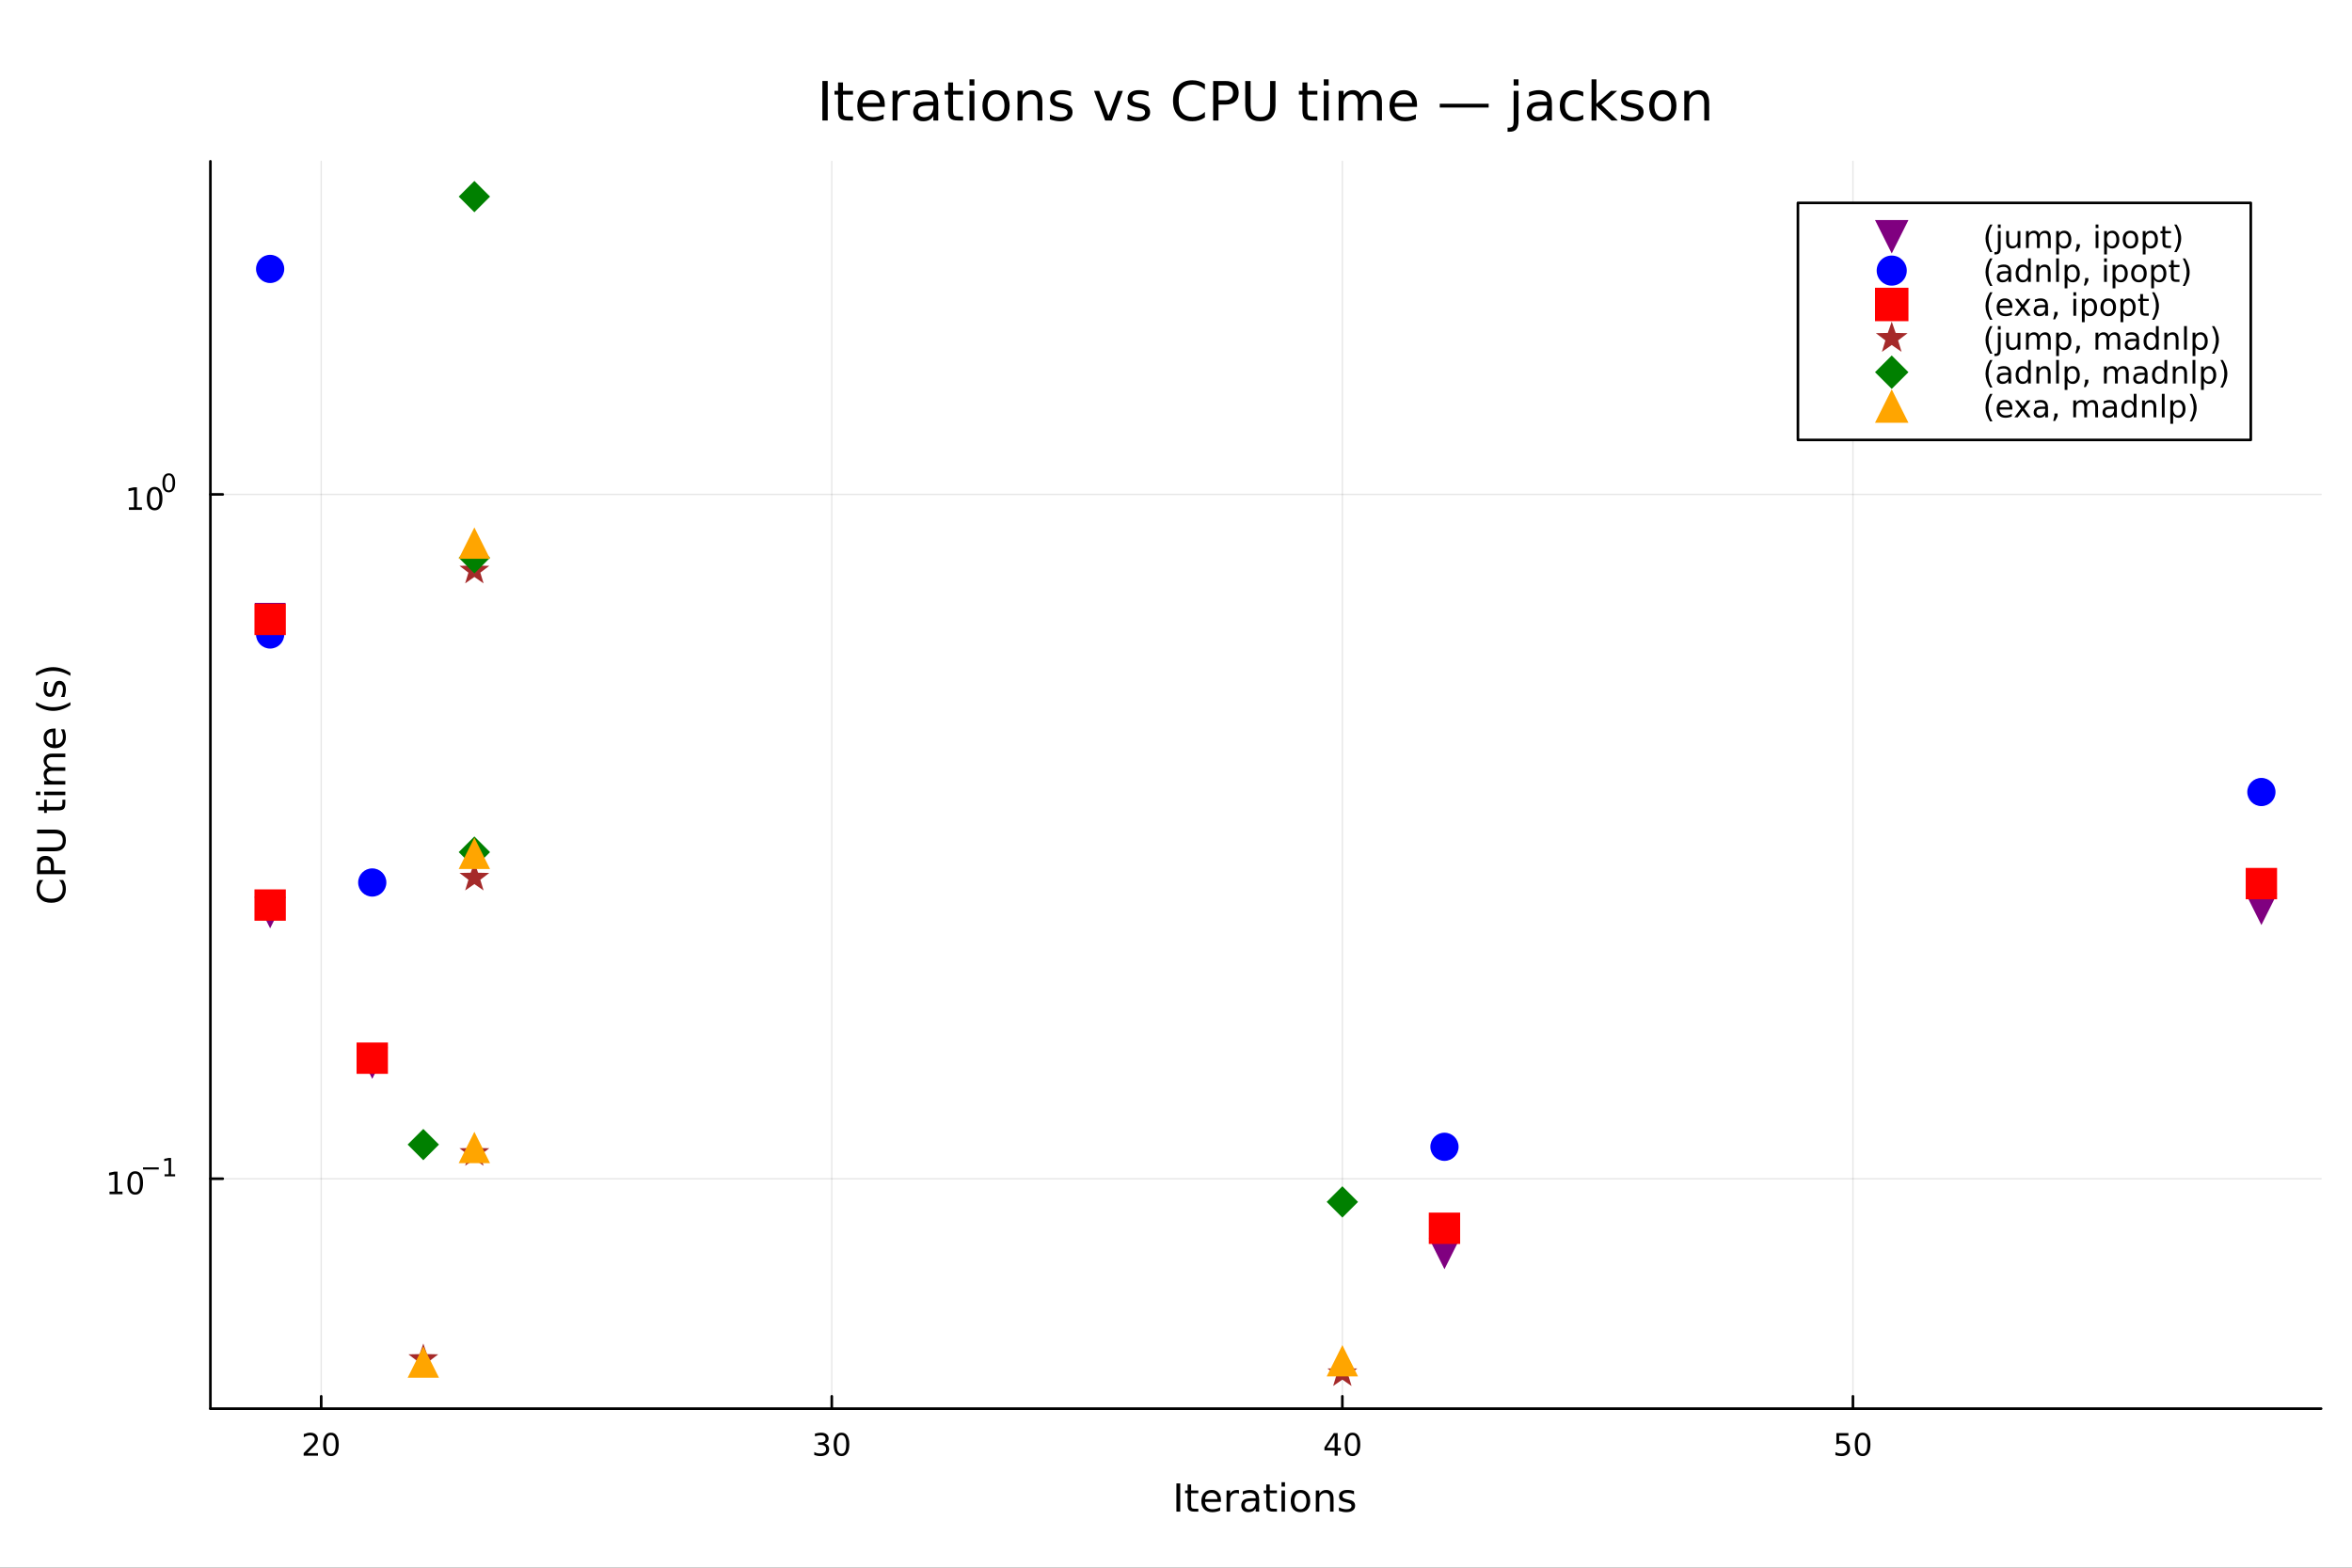 <?xml version="1.0" encoding="utf-8"?>
<svg xmlns="http://www.w3.org/2000/svg" xmlns:xlink="http://www.w3.org/1999/xlink" width="900" height="600" viewBox="0 0 3600 2400">
<rect x="0" y="0" width="3600" height="2400" fill="#333333" stroke="none"/>
<defs>
  <clipPath id="clip030">
    <rect x="0" y="0" width="3600" height="2400"/>
  </clipPath>
</defs>
<path clip-path="url(#clip030)" d="M0 2400 L3600 2400 L3600 0 L0 0  Z" fill="#ffffff" fill-rule="evenodd" fill-opacity="1"/>
<defs>
  <clipPath id="clip031">
    <rect x="290" y="246" width="3264" height="1911"/>
  </clipPath>
</defs>
<path clip-path="url(#clip030)" d="M322.044 2156.51 L3552.76 2156.51 L3552.76 246.944 L322.044 246.944  Z" fill="#ffffff" fill-rule="evenodd" fill-opacity="1"/>
<defs>
  <clipPath id="clip032">
    <rect x="322" y="246" width="3232" height="1911"/>
  </clipPath>
</defs>
<polyline clip-path="url(#clip032)" style="stroke:#000000; stroke-linecap:round; stroke-linejoin:round; stroke-width:2; stroke-opacity:0.1; fill:none" points="491.629,2156.51 491.629,246.944 "/>
<polyline clip-path="url(#clip032)" style="stroke:#000000; stroke-linecap:round; stroke-linejoin:round; stroke-width:2; stroke-opacity:0.1; fill:none" points="1273.13,2156.51 1273.13,246.944 "/>
<polyline clip-path="url(#clip032)" style="stroke:#000000; stroke-linecap:round; stroke-linejoin:round; stroke-width:2; stroke-opacity:0.1; fill:none" points="2054.62,2156.51 2054.62,246.944 "/>
<polyline clip-path="url(#clip032)" style="stroke:#000000; stroke-linecap:round; stroke-linejoin:round; stroke-width:2; stroke-opacity:0.1; fill:none" points="2836.12,2156.51 2836.12,246.944 "/>
<polyline clip-path="url(#clip032)" style="stroke:#000000; stroke-linecap:round; stroke-linejoin:round; stroke-width:2; stroke-opacity:0.1; fill:none" points="322.044,1804.53 3552.76,1804.53 "/>
<polyline clip-path="url(#clip032)" style="stroke:#000000; stroke-linecap:round; stroke-linejoin:round; stroke-width:2; stroke-opacity:0.1; fill:none" points="322.044,756.878 3552.76,756.878 "/>
<polyline clip-path="url(#clip030)" style="stroke:#000000; stroke-linecap:round; stroke-linejoin:round; stroke-width:4; stroke-opacity:1; fill:none" points="322.044,2156.51 3552.76,2156.51 "/>
<polyline clip-path="url(#clip030)" style="stroke:#000000; stroke-linecap:round; stroke-linejoin:round; stroke-width:4; stroke-opacity:1; fill:none" points="491.629,2156.51 491.629,2137.61 "/>
<polyline clip-path="url(#clip030)" style="stroke:#000000; stroke-linecap:round; stroke-linejoin:round; stroke-width:4; stroke-opacity:1; fill:none" points="1273.13,2156.51 1273.13,2137.61 "/>
<polyline clip-path="url(#clip030)" style="stroke:#000000; stroke-linecap:round; stroke-linejoin:round; stroke-width:4; stroke-opacity:1; fill:none" points="2054.62,2156.51 2054.62,2137.61 "/>
<polyline clip-path="url(#clip030)" style="stroke:#000000; stroke-linecap:round; stroke-linejoin:round; stroke-width:4; stroke-opacity:1; fill:none" points="2836.12,2156.51 2836.12,2137.61 "/>
<path clip-path="url(#clip030)" d="M470.403 2224.57 L486.722 2224.57 L486.722 2228.51 L464.778 2228.51 L464.778 2224.57 Q467.44 2221.82 472.023 2217.19 Q476.629 2212.54 477.81 2211.19 Q480.055 2208.67 480.935 2206.93 Q481.838 2205.17 481.838 2203.48 Q481.838 2200.73 479.893 2198.99 Q477.972 2197.26 474.87 2197.26 Q472.671 2197.26 470.217 2198.02 Q467.787 2198.79 465.009 2200.34 L465.009 2195.61 Q467.833 2194.48 470.287 2193.9 Q472.741 2193.32 474.778 2193.32 Q480.148 2193.32 483.342 2196.01 Q486.537 2198.69 486.537 2203.18 Q486.537 2205.31 485.727 2207.23 Q484.94 2209.13 482.833 2211.73 Q482.254 2212.4 479.153 2215.61 Q476.051 2218.81 470.403 2224.57 Z" fill="#000000" fill-rule="nonzero" fill-opacity="1" /><path clip-path="url(#clip030)" d="M506.537 2197.03 Q502.926 2197.03 501.097 2200.59 Q499.291 2204.13 499.291 2211.26 Q499.291 2218.37 501.097 2221.93 Q502.926 2225.48 506.537 2225.48 Q510.171 2225.48 511.976 2221.93 Q513.805 2218.37 513.805 2211.26 Q513.805 2204.13 511.976 2200.59 Q510.171 2197.03 506.537 2197.03 M506.537 2193.32 Q512.347 2193.32 515.402 2197.93 Q518.481 2202.51 518.481 2211.26 Q518.481 2219.99 515.402 2224.6 Q512.347 2229.18 506.537 2229.18 Q500.726 2229.18 497.648 2224.6 Q494.592 2219.99 494.592 2211.26 Q494.592 2202.51 497.648 2197.93 Q500.726 2193.32 506.537 2193.32 Z" fill="#000000" fill-rule="nonzero" fill-opacity="1" /><path clip-path="url(#clip030)" d="M1261.97 2209.87 Q1265.33 2210.59 1267.2 2212.86 Q1269.1 2215.13 1269.1 2218.46 Q1269.1 2223.58 1265.58 2226.38 Q1262.06 2229.18 1255.58 2229.18 Q1253.4 2229.18 1251.09 2228.74 Q1248.8 2228.32 1246.34 2227.47 L1246.34 2222.95 Q1248.29 2224.09 1250.6 2224.67 Q1252.92 2225.24 1255.44 2225.24 Q1259.84 2225.24 1262.13 2223.51 Q1264.45 2221.77 1264.45 2218.46 Q1264.45 2215.41 1262.29 2213.69 Q1260.16 2211.96 1256.34 2211.96 L1252.32 2211.96 L1252.32 2208.11 L1256.53 2208.11 Q1259.98 2208.11 1261.81 2206.75 Q1263.64 2205.36 1263.64 2202.77 Q1263.64 2200.11 1261.74 2198.69 Q1259.86 2197.26 1256.34 2197.26 Q1254.42 2197.26 1252.22 2197.67 Q1250.03 2198.09 1247.39 2198.97 L1247.39 2194.8 Q1250.05 2194.06 1252.36 2193.69 Q1254.7 2193.32 1256.76 2193.32 Q1262.09 2193.32 1265.19 2195.75 Q1268.29 2198.16 1268.29 2202.28 Q1268.29 2205.15 1266.65 2207.14 Q1265 2209.11 1261.97 2209.87 Z" fill="#000000" fill-rule="nonzero" fill-opacity="1" /><path clip-path="url(#clip030)" d="M1287.96 2197.03 Q1284.35 2197.03 1282.53 2200.59 Q1280.72 2204.13 1280.72 2211.26 Q1280.72 2218.37 1282.53 2221.93 Q1284.35 2225.48 1287.96 2225.48 Q1291.6 2225.48 1293.4 2221.93 Q1295.23 2218.37 1295.23 2211.26 Q1295.23 2204.13 1293.4 2200.59 Q1291.6 2197.03 1287.96 2197.03 M1287.96 2193.32 Q1293.78 2193.32 1296.83 2197.93 Q1299.91 2202.51 1299.91 2211.26 Q1299.91 2219.99 1296.83 2224.6 Q1293.78 2229.18 1287.96 2229.18 Q1282.15 2229.18 1279.08 2224.6 Q1276.02 2219.99 1276.02 2211.26 Q1276.02 2202.51 1279.08 2197.93 Q1282.15 2193.32 1287.96 2193.32 Z" fill="#000000" fill-rule="nonzero" fill-opacity="1" /><path clip-path="url(#clip030)" d="M2042.8 2198.02 L2030.99 2216.47 L2042.8 2216.47 L2042.8 2198.02 M2041.57 2193.95 L2047.45 2193.95 L2047.45 2216.47 L2052.38 2216.47 L2052.38 2220.36 L2047.45 2220.36 L2047.45 2228.51 L2042.8 2228.51 L2042.8 2220.36 L2027.19 2220.36 L2027.19 2215.85 L2041.57 2193.95 Z" fill="#000000" fill-rule="nonzero" fill-opacity="1" /><path clip-path="url(#clip030)" d="M2070.11 2197.03 Q2066.5 2197.03 2064.67 2200.59 Q2062.87 2204.13 2062.87 2211.26 Q2062.87 2218.37 2064.67 2221.93 Q2066.5 2225.48 2070.11 2225.48 Q2073.75 2225.48 2075.55 2221.93 Q2077.38 2218.37 2077.38 2211.26 Q2077.38 2204.13 2075.55 2200.59 Q2073.75 2197.03 2070.11 2197.03 M2070.11 2193.32 Q2075.92 2193.32 2078.98 2197.93 Q2082.06 2202.51 2082.06 2211.26 Q2082.06 2219.99 2078.98 2224.6 Q2075.92 2229.18 2070.11 2229.18 Q2064.3 2229.18 2061.22 2224.6 Q2058.17 2219.99 2058.17 2211.26 Q2058.17 2202.51 2061.22 2197.93 Q2064.3 2193.32 2070.11 2193.32 Z" fill="#000000" fill-rule="nonzero" fill-opacity="1" /><path clip-path="url(#clip030)" d="M2810.82 2193.95 L2829.18 2193.95 L2829.18 2197.88 L2815.1 2197.88 L2815.1 2206.36 Q2816.12 2206.01 2817.14 2205.85 Q2818.16 2205.66 2819.18 2205.66 Q2824.97 2205.66 2828.34 2208.83 Q2831.72 2212 2831.72 2217.42 Q2831.72 2223 2828.25 2226.1 Q2824.78 2229.18 2818.46 2229.18 Q2816.28 2229.18 2814.02 2228.81 Q2811.77 2228.44 2809.36 2227.7 L2809.36 2223 Q2811.45 2224.13 2813.67 2224.69 Q2815.89 2225.24 2818.37 2225.24 Q2822.37 2225.24 2824.71 2223.14 Q2827.05 2221.03 2827.05 2217.42 Q2827.05 2213.81 2824.71 2211.7 Q2822.37 2209.6 2818.37 2209.6 Q2816.49 2209.6 2814.62 2210.01 Q2812.77 2210.43 2810.82 2211.31 L2810.82 2193.95 Z" fill="#000000" fill-rule="nonzero" fill-opacity="1" /><path clip-path="url(#clip030)" d="M2850.94 2197.03 Q2847.33 2197.03 2845.5 2200.59 Q2843.69 2204.13 2843.69 2211.26 Q2843.69 2218.37 2845.5 2221.93 Q2847.33 2225.48 2850.94 2225.48 Q2854.57 2225.48 2856.38 2221.93 Q2858.21 2218.37 2858.21 2211.26 Q2858.21 2204.13 2856.38 2200.59 Q2854.57 2197.03 2850.94 2197.03 M2850.94 2193.32 Q2856.75 2193.32 2859.8 2197.93 Q2862.88 2202.51 2862.88 2211.26 Q2862.88 2219.99 2859.8 2224.6 Q2856.75 2229.18 2850.94 2229.18 Q2845.13 2229.18 2842.05 2224.6 Q2838.99 2219.99 2838.99 2211.26 Q2838.99 2202.51 2842.05 2197.93 Q2845.13 2193.32 2850.94 2193.32 Z" fill="#000000" fill-rule="nonzero" fill-opacity="1" /><path clip-path="url(#clip030)" d="M1800.64 2270.99 L1806.48 2270.99 L1806.48 2314.19 L1800.64 2314.19 L1800.64 2270.99 Z" fill="#000000" fill-rule="nonzero" fill-opacity="1" /><path clip-path="url(#clip030)" d="M1823.15 2272.58 L1823.15 2281.78 L1834.12 2281.78 L1834.12 2285.92 L1823.15 2285.92 L1823.15 2303.51 Q1823.15 2307.47 1824.22 2308.6 Q1825.32 2309.73 1828.65 2309.73 L1834.12 2309.73 L1834.12 2314.19 L1828.65 2314.19 Q1822.48 2314.19 1820.14 2311.9 Q1817.8 2309.59 1817.8 2303.51 L1817.8 2285.92 L1813.89 2285.92 L1813.89 2281.78 L1817.8 2281.78 L1817.8 2272.58 L1823.15 2272.58 Z" fill="#000000" fill-rule="nonzero" fill-opacity="1" /><path clip-path="url(#clip030)" d="M1868.84 2296.65 L1868.84 2299.26 L1844.36 2299.26 Q1844.71 2304.75 1847.66 2307.65 Q1850.64 2310.51 1855.93 2310.51 Q1859 2310.51 1861.87 2309.76 Q1864.76 2309.01 1867.59 2307.5 L1867.59 2312.54 Q1864.73 2313.75 1861.72 2314.39 Q1858.71 2315.03 1855.62 2315.03 Q1847.86 2315.03 1843.32 2310.51 Q1838.8 2306 1838.8 2298.3 Q1838.8 2290.35 1843.09 2285.69 Q1847.4 2281 1854.69 2281 Q1861.23 2281 1865.02 2285.22 Q1868.84 2289.42 1868.84 2296.65 M1863.51 2295.09 Q1863.46 2290.72 1861.06 2288.12 Q1858.68 2285.51 1854.75 2285.51 Q1850.29 2285.51 1847.6 2288.03 Q1844.94 2290.55 1844.53 2295.12 L1863.51 2295.09 Z" fill="#000000" fill-rule="nonzero" fill-opacity="1" /><path clip-path="url(#clip030)" d="M1896.36 2286.76 Q1895.46 2286.24 1894.39 2286 Q1893.35 2285.74 1892.07 2285.74 Q1887.56 2285.74 1885.13 2288.7 Q1882.73 2291.62 1882.73 2297.12 L1882.73 2314.19 L1877.37 2314.19 L1877.37 2281.78 L1882.73 2281.78 L1882.73 2286.82 Q1884.41 2283.86 1887.1 2282.45 Q1889.79 2281 1893.64 2281 Q1894.19 2281 1894.85 2281.09 Q1895.52 2281.14 1896.33 2281.29 L1896.36 2286.76 Z" fill="#000000" fill-rule="nonzero" fill-opacity="1" /><path clip-path="url(#clip030)" d="M1916.67 2297.9 Q1910.22 2297.9 1907.73 2299.37 Q1905.24 2300.85 1905.24 2304.41 Q1905.24 2307.24 1907.09 2308.92 Q1908.97 2310.57 1912.18 2310.57 Q1916.61 2310.57 1919.27 2307.45 Q1921.96 2304.29 1921.96 2299.08 L1921.96 2297.9 L1916.67 2297.9 M1927.29 2295.7 L1927.29 2314.19 L1921.96 2314.19 L1921.96 2309.27 Q1920.14 2312.22 1917.42 2313.64 Q1914.7 2315.03 1910.77 2315.03 Q1905.79 2315.03 1902.84 2312.25 Q1899.91 2309.44 1899.91 2304.75 Q1899.91 2299.29 1903.56 2296.51 Q1907.24 2293.73 1914.5 2293.73 L1921.96 2293.73 L1921.96 2293.21 Q1921.96 2289.54 1919.53 2287.54 Q1917.13 2285.51 1912.76 2285.51 Q1909.98 2285.51 1907.35 2286.18 Q1904.72 2286.84 1902.29 2288.18 L1902.29 2283.26 Q1905.21 2282.13 1907.96 2281.58 Q1910.71 2281 1913.31 2281 Q1920.34 2281 1923.82 2284.65 Q1927.29 2288.29 1927.29 2295.7 Z" fill="#000000" fill-rule="nonzero" fill-opacity="1" /><path clip-path="url(#clip030)" d="M1943.52 2272.58 L1943.52 2281.78 L1954.49 2281.78 L1954.49 2285.92 L1943.52 2285.92 L1943.52 2303.51 Q1943.52 2307.47 1944.59 2308.6 Q1945.69 2309.73 1949.02 2309.73 L1954.49 2309.73 L1954.49 2314.19 L1949.02 2314.19 Q1942.85 2314.19 1940.51 2311.9 Q1938.17 2309.59 1938.17 2303.51 L1938.17 2285.92 L1934.26 2285.92 L1934.26 2281.78 L1938.17 2281.78 L1938.17 2272.58 L1943.52 2272.58 Z" fill="#000000" fill-rule="nonzero" fill-opacity="1" /><path clip-path="url(#clip030)" d="M1961.49 2281.78 L1966.81 2281.78 L1966.81 2314.19 L1961.49 2314.19 L1961.49 2281.78 M1961.49 2269.16 L1966.81 2269.16 L1966.81 2275.91 L1961.49 2275.91 L1961.49 2269.16 Z" fill="#000000" fill-rule="nonzero" fill-opacity="1" /><path clip-path="url(#clip030)" d="M1990.51 2285.51 Q1986.23 2285.51 1983.74 2288.87 Q1981.25 2292.2 1981.25 2298.01 Q1981.25 2303.83 1983.71 2307.19 Q1986.2 2310.51 1990.51 2310.51 Q1994.76 2310.51 1997.25 2307.16 Q1999.74 2303.8 1999.74 2298.01 Q1999.74 2292.25 1997.25 2288.9 Q1994.76 2285.51 1990.51 2285.51 M1990.51 2281 Q1997.45 2281 2001.42 2285.51 Q2005.38 2290.03 2005.38 2298.01 Q2005.38 2305.97 2001.42 2310.51 Q1997.45 2315.03 1990.51 2315.03 Q1983.54 2315.03 1979.57 2310.51 Q1975.64 2305.97 1975.64 2298.01 Q1975.64 2290.03 1979.57 2285.51 Q1983.54 2281 1990.51 2281 Z" fill="#000000" fill-rule="nonzero" fill-opacity="1" /><path clip-path="url(#clip030)" d="M2041.15 2294.63 L2041.15 2314.19 L2035.82 2314.19 L2035.82 2294.8 Q2035.82 2290.2 2034.03 2287.91 Q2032.23 2285.63 2028.65 2285.63 Q2024.34 2285.63 2021.85 2288.38 Q2019.36 2291.13 2019.36 2295.87 L2019.36 2314.19 L2014.01 2314.19 L2014.01 2281.78 L2019.36 2281.78 L2019.36 2286.82 Q2021.27 2283.89 2023.84 2282.45 Q2026.45 2281 2029.83 2281 Q2035.42 2281 2038.28 2284.47 Q2041.15 2287.91 2041.15 2294.63 Z" fill="#000000" fill-rule="nonzero" fill-opacity="1" /><path clip-path="url(#clip030)" d="M2072.43 2282.74 L2072.43 2287.77 Q2070.17 2286.61 2067.74 2286.03 Q2065.31 2285.46 2062.7 2285.46 Q2058.74 2285.46 2056.74 2286.67 Q2054.78 2287.89 2054.78 2290.32 Q2054.78 2292.17 2056.19 2293.24 Q2057.61 2294.28 2061.89 2295.24 L2063.72 2295.64 Q2069.39 2296.86 2071.76 2299.08 Q2074.16 2301.28 2074.16 2305.25 Q2074.16 2309.76 2070.57 2312.39 Q2067.01 2315.03 2060.76 2315.03 Q2058.16 2315.03 2055.32 2314.51 Q2052.52 2314.01 2049.39 2313 L2049.39 2307.5 Q2052.34 2309.04 2055.21 2309.82 Q2058.07 2310.57 2060.88 2310.57 Q2064.64 2310.57 2066.67 2309.3 Q2068.69 2308 2068.69 2305.65 Q2068.69 2303.48 2067.22 2302.32 Q2065.77 2301.17 2060.82 2300.1 L2058.97 2299.66 Q2054.02 2298.62 2051.82 2296.48 Q2049.62 2294.31 2049.62 2290.55 Q2049.62 2285.98 2052.87 2283.49 Q2056.11 2281 2062.07 2281 Q2065.02 2281 2067.62 2281.43 Q2070.23 2281.87 2072.43 2282.74 Z" fill="#000000" fill-rule="nonzero" fill-opacity="1" /><polyline clip-path="url(#clip030)" style="stroke:#000000; stroke-linecap:round; stroke-linejoin:round; stroke-width:4; stroke-opacity:1; fill:none" points="322.044,2156.51 322.044,246.944 "/>
<polyline clip-path="url(#clip030)" style="stroke:#000000; stroke-linecap:round; stroke-linejoin:round; stroke-width:4; stroke-opacity:1; fill:none" points="322.044,1804.53 340.942,1804.53 "/>
<polyline clip-path="url(#clip030)" style="stroke:#000000; stroke-linecap:round; stroke-linejoin:round; stroke-width:4; stroke-opacity:1; fill:none" points="322.044,756.878 340.942,756.878 "/>
<path clip-path="url(#clip030)" d="M167.604 1824.32 L175.242 1824.32 L175.242 1797.95 L166.932 1799.62 L166.932 1795.36 L175.196 1793.69 L179.872 1793.69 L179.872 1824.32 L187.511 1824.32 L187.511 1828.25 L167.604 1828.25 L167.604 1824.32 Z" fill="#000000" fill-rule="nonzero" fill-opacity="1" /><path clip-path="url(#clip030)" d="M206.955 1796.77 Q203.344 1796.77 201.515 1800.34 Q199.71 1803.88 199.71 1811.01 Q199.71 1818.11 201.515 1821.68 Q203.344 1825.22 206.955 1825.22 Q210.589 1825.22 212.395 1821.68 Q214.224 1818.11 214.224 1811.01 Q214.224 1803.88 212.395 1800.34 Q210.589 1796.77 206.955 1796.77 M206.955 1793.07 Q212.765 1793.07 215.821 1797.67 Q218.9 1802.26 218.9 1811.01 Q218.9 1819.73 215.821 1824.34 Q212.765 1828.92 206.955 1828.92 Q201.145 1828.92 198.066 1824.34 Q195.011 1819.73 195.011 1811.01 Q195.011 1802.26 198.066 1797.67 Q201.145 1793.07 206.955 1793.07 Z" fill="#000000" fill-rule="nonzero" fill-opacity="1" /><path clip-path="url(#clip030)" d="M218.9 1787.17 L243.011 1787.17 L243.011 1790.37 L218.9 1790.37 L218.9 1787.17 Z" fill="#000000" fill-rule="nonzero" fill-opacity="1" /><path clip-path="url(#clip030)" d="M251.87 1797.65 L258.076 1797.65 L258.076 1776.22 L251.324 1777.58 L251.324 1774.12 L258.039 1772.76 L261.838 1772.76 L261.838 1797.65 L268.044 1797.65 L268.044 1800.84 L251.87 1800.84 L251.87 1797.65 Z" fill="#000000" fill-rule="nonzero" fill-opacity="1" /><path clip-path="url(#clip030)" d="M197.339 776.671 L204.978 776.671 L204.978 750.305 L196.667 751.972 L196.667 747.713 L204.931 746.046 L209.607 746.046 L209.607 776.671 L217.246 776.671 L217.246 780.606 L197.339 780.606 L197.339 776.671 Z" fill="#000000" fill-rule="nonzero" fill-opacity="1" /><path clip-path="url(#clip030)" d="M236.69 749.125 Q233.079 749.125 231.251 752.689 Q229.445 756.231 229.445 763.361 Q229.445 770.467 231.251 774.032 Q233.079 777.574 236.69 777.574 Q240.325 777.574 242.13 774.032 Q243.959 770.467 243.959 763.361 Q243.959 756.231 242.13 752.689 Q240.325 749.125 236.69 749.125 M236.69 745.421 Q242.5 745.421 245.556 750.027 Q248.635 754.611 248.635 763.361 Q248.635 772.088 245.556 776.694 Q242.5 781.277 236.69 781.277 Q230.88 781.277 227.801 776.694 Q224.746 772.088 224.746 763.361 Q224.746 754.611 227.801 750.027 Q230.88 745.421 236.69 745.421 Z" fill="#000000" fill-rule="nonzero" fill-opacity="1" /><path clip-path="url(#clip030)" d="M258.339 727.617 Q255.405 727.617 253.92 730.513 Q252.453 733.391 252.453 739.184 Q252.453 744.958 253.92 747.854 Q255.405 750.732 258.339 750.732 Q261.292 750.732 262.759 747.854 Q264.245 744.958 264.245 739.184 Q264.245 733.391 262.759 730.513 Q261.292 727.617 258.339 727.617 M258.339 724.608 Q263.06 724.608 265.543 728.351 Q268.044 732.074 268.044 739.184 Q268.044 746.274 265.543 750.017 Q263.06 753.741 258.339 753.741 Q253.619 753.741 251.117 750.017 Q248.635 746.274 248.635 739.184 Q248.635 732.074 251.117 728.351 Q253.619 724.608 258.339 724.608 Z" fill="#000000" fill-rule="nonzero" fill-opacity="1" /><path clip-path="url(#clip030)" d="M60.1 1347.25 L66.263 1347.25 Q63.514 1350.21 62.154 1353.56 Q60.794 1356.89 60.794 1360.65 Q60.794 1368.06 65.337 1371.99 Q69.851 1375.93 78.416 1375.93 Q86.951 1375.93 91.494 1371.99 Q96.008 1368.06 96.008 1360.65 Q96.008 1356.89 94.648 1353.56 Q93.288 1350.21 90.54 1347.25 L96.645 1347.25 Q98.728 1350.32 99.77 1353.77 Q100.811 1357.18 100.811 1361 Q100.811 1370.81 94.822 1376.45 Q88.803 1382.09 78.416 1382.09 Q67.999 1382.09 62.01 1376.45 Q55.991 1370.81 55.991 1361 Q55.991 1357.12 57.033 1353.71 Q58.045 1350.26 60.1 1347.25 Z" fill="#000000" fill-rule="nonzero" fill-opacity="1" /><path clip-path="url(#clip030)" d="M61.575 1332.38 L77.808 1332.38 L77.808 1325.03 Q77.808 1320.95 75.696 1318.72 Q73.584 1316.5 69.677 1316.5 Q65.8 1316.5 63.688 1318.72 Q61.575 1320.95 61.575 1325.03 L61.575 1332.38 M56.772 1338.23 L56.772 1325.03 Q56.772 1317.77 60.071 1314.07 Q63.34 1310.33 69.677 1310.33 Q76.072 1310.33 79.342 1314.07 Q82.611 1317.77 82.611 1325.03 L82.611 1332.38 L99.972 1332.38 L99.972 1338.23 L56.772 1338.23 Z" fill="#000000" fill-rule="nonzero" fill-opacity="1" /><path clip-path="url(#clip030)" d="M56.772 1303.16 L56.772 1297.28 L83.016 1297.28 Q89.961 1297.28 93.028 1294.77 Q96.066 1292.25 96.066 1286.61 Q96.066 1280.99 93.028 1278.48 Q89.961 1275.96 83.016 1275.96 L56.772 1275.96 L56.772 1270.08 L83.74 1270.08 Q92.189 1270.08 96.5 1274.28 Q100.811 1278.45 100.811 1286.61 Q100.811 1294.8 96.5 1298.99 Q92.189 1303.16 83.74 1303.16 L56.772 1303.16 Z" fill="#000000" fill-rule="nonzero" fill-opacity="1" /><path clip-path="url(#clip030)" d="M58.364 1235.25 L67.565 1235.25 L67.565 1224.28 L71.703 1224.28 L71.703 1235.25 L89.295 1235.25 Q93.259 1235.25 94.388 1234.18 Q95.516 1233.08 95.516 1229.75 L95.516 1224.28 L99.972 1224.28 L99.972 1229.75 Q99.972 1235.91 97.686 1238.26 Q95.372 1240.6 89.295 1240.6 L71.703 1240.6 L71.703 1244.51 L67.565 1244.51 L67.565 1240.6 L58.364 1240.6 L58.364 1235.25 Z" fill="#000000" fill-rule="nonzero" fill-opacity="1" /><path clip-path="url(#clip030)" d="M67.565 1217.28 L67.565 1211.95 L99.972 1211.95 L99.972 1217.28 L67.565 1217.28 M54.949 1217.28 L54.949 1211.95 L61.691 1211.95 L61.691 1217.28 L54.949 1217.28 Z" fill="#000000" fill-rule="nonzero" fill-opacity="1" /><path clip-path="url(#clip030)" d="M73.786 1175.58 Q70.198 1173.59 68.491 1170.81 Q66.784 1168.03 66.784 1164.27 Q66.784 1159.21 70.343 1156.46 Q73.873 1153.71 80.412 1153.71 L99.972 1153.71 L99.972 1159.06 L80.586 1159.06 Q75.927 1159.06 73.67 1160.71 Q71.413 1162.36 71.413 1165.75 Q71.413 1169.88 74.162 1172.28 Q76.911 1174.69 81.656 1174.69 L99.972 1174.69 L99.972 1180.04 L80.586 1180.04 Q75.898 1180.04 73.67 1181.69 Q71.413 1183.34 71.413 1186.78 Q71.413 1190.86 74.191 1193.26 Q76.94 1195.66 81.656 1195.66 L99.972 1195.66 L99.972 1201.02 L67.565 1201.02 L67.565 1195.66 L72.6 1195.66 Q69.619 1193.84 68.202 1191.29 Q66.784 1188.75 66.784 1185.25 Q66.784 1181.72 68.578 1179.26 Q70.372 1176.77 73.786 1175.58 Z" fill="#000000" fill-rule="nonzero" fill-opacity="1" /><path clip-path="url(#clip030)" d="M82.438 1115.37 L85.042 1115.37 L85.042 1139.85 Q90.54 1139.5 93.433 1136.55 Q96.297 1133.57 96.297 1128.27 Q96.297 1125.21 95.545 1122.34 Q94.793 1119.45 93.288 1116.61 L98.323 1116.61 Q99.538 1119.48 100.175 1122.49 Q100.811 1125.5 100.811 1128.59 Q100.811 1136.35 96.297 1140.89 Q91.784 1145.4 84.087 1145.4 Q76.13 1145.4 71.471 1141.12 Q66.784 1136.81 66.784 1129.52 Q66.784 1122.98 71.008 1119.19 Q75.204 1115.37 82.438 1115.37 M80.875 1120.69 Q76.506 1120.75 73.902 1123.15 Q71.298 1125.53 71.298 1129.46 Q71.298 1133.92 73.815 1136.61 Q76.332 1139.27 80.904 1139.67 L80.875 1120.69 Z" fill="#000000" fill-rule="nonzero" fill-opacity="1" /><path clip-path="url(#clip030)" d="M55.007 1075.01 Q61.662 1078.88 68.173 1080.76 Q74.683 1082.64 81.367 1082.64 Q88.051 1082.64 94.619 1080.76 Q101.159 1078.85 107.785 1075.01 L107.785 1079.63 Q100.985 1083.97 94.417 1086.15 Q87.849 1088.29 81.367 1088.29 Q74.915 1088.29 68.375 1086.15 Q61.836 1084 55.007 1079.63 L55.007 1075.01 Z" fill="#000000" fill-rule="nonzero" fill-opacity="1" /><path clip-path="url(#clip030)" d="M68.52 1044.02 L73.555 1044.02 Q72.397 1046.27 71.819 1048.7 Q71.24 1051.13 71.24 1053.74 Q71.24 1057.7 72.455 1059.7 Q73.67 1061.67 76.101 1061.67 Q77.953 1061.67 79.023 1060.25 Q80.065 1058.83 81.02 1054.55 L81.425 1052.73 Q82.64 1047.05 84.868 1044.68 Q87.067 1042.28 91.031 1042.28 Q95.545 1042.28 98.178 1045.87 Q100.811 1049.43 100.811 1055.68 Q100.811 1058.28 100.291 1061.12 Q99.799 1063.92 98.786 1067.05 L93.288 1067.05 Q94.822 1064.1 95.603 1061.23 Q96.355 1058.37 96.355 1055.56 Q96.355 1051.8 95.082 1049.77 Q93.78 1047.75 91.436 1047.75 Q89.266 1047.75 88.109 1049.22 Q86.951 1050.67 85.881 1055.62 L85.447 1057.47 Q84.405 1062.42 82.264 1064.62 Q80.094 1066.82 76.332 1066.82 Q71.761 1066.82 69.272 1063.58 Q66.784 1060.33 66.784 1054.37 Q66.784 1051.42 67.218 1048.82 Q67.652 1046.21 68.52 1044.02 Z" fill="#000000" fill-rule="nonzero" fill-opacity="1" /><path clip-path="url(#clip030)" d="M55.007 1034.64 L55.007 1030.01 Q61.836 1025.67 68.375 1023.53 Q74.915 1021.36 81.367 1021.36 Q87.849 1021.36 94.417 1023.53 Q100.985 1025.67 107.785 1030.01 L107.785 1034.64 Q101.159 1030.79 94.619 1028.91 Q88.051 1027 81.367 1027 Q74.683 1027 68.173 1028.91 Q61.662 1030.79 55.007 1034.64 Z" fill="#000000" fill-rule="nonzero" fill-opacity="1" /><path clip-path="url(#clip030)" d="M1258.75 123.984 L1266.93 123.984 L1266.93 184.464 L1258.75 184.464 L1258.75 123.984 Z" fill="#000000" fill-rule="nonzero" fill-opacity="1" /><path clip-path="url(#clip030)" d="M1290.27 126.212 L1290.27 139.094 L1305.62 139.094 L1305.62 144.887 L1290.27 144.887 L1290.27 169.516 Q1290.27 175.066 1291.77 176.646 Q1293.31 178.226 1297.96 178.226 L1305.62 178.226 L1305.62 184.464 L1297.96 184.464 Q1289.34 184.464 1286.06 181.264 Q1282.77 178.023 1282.77 169.516 L1282.77 144.887 L1277.31 144.887 L1277.31 139.094 L1282.77 139.094 L1282.77 126.212 L1290.27 126.212 Z" fill="#000000" fill-rule="nonzero" fill-opacity="1" /><path clip-path="url(#clip030)" d="M1354.23 159.916 L1354.23 163.561 L1319.96 163.561 Q1320.45 171.258 1324.58 175.309 Q1328.75 179.319 1336.16 179.319 Q1340.46 179.319 1344.47 178.266 Q1348.52 177.213 1352.49 175.106 L1352.49 182.155 Q1348.48 183.856 1344.27 184.748 Q1340.05 185.639 1335.72 185.639 Q1324.86 185.639 1318.5 179.319 Q1312.18 173 1312.18 162.225 Q1312.18 151.085 1318.18 144.563 Q1324.21 138 1334.42 138 Q1343.58 138 1348.88 143.914 Q1354.23 149.788 1354.23 159.916 M1346.78 157.728 Q1346.7 151.611 1343.33 147.965 Q1340.01 144.32 1334.5 144.32 Q1328.27 144.32 1324.5 147.844 Q1320.77 151.368 1320.2 157.769 L1346.78 157.728 Z" fill="#000000" fill-rule="nonzero" fill-opacity="1" /><path clip-path="url(#clip030)" d="M1392.76 146.061 Q1391.5 145.332 1390 145.008 Q1388.54 144.644 1386.76 144.644 Q1380.44 144.644 1377.04 148.776 Q1373.68 152.867 1373.68 160.564 L1373.68 184.464 L1366.18 184.464 L1366.18 139.094 L1373.68 139.094 L1373.68 146.142 Q1376.03 142.011 1379.79 140.026 Q1383.56 138 1388.95 138 Q1389.72 138 1390.65 138.122 Q1391.58 138.203 1392.72 138.405 L1392.76 146.061 Z" fill="#000000" fill-rule="nonzero" fill-opacity="1" /><path clip-path="url(#clip030)" d="M1421.19 161.657 Q1412.16 161.657 1408.68 163.723 Q1405.19 165.789 1405.19 170.772 Q1405.19 174.742 1407.78 177.091 Q1410.42 179.4 1414.91 179.4 Q1421.11 179.4 1424.84 175.025 Q1428.61 170.61 1428.61 163.318 L1428.61 161.657 L1421.19 161.657 M1436.06 158.579 L1436.06 184.464 L1428.61 184.464 L1428.61 177.577 Q1426.05 181.709 1422.25 183.694 Q1418.44 185.639 1412.93 185.639 Q1405.96 185.639 1401.83 181.75 Q1397.74 177.821 1397.74 171.258 Q1397.74 163.602 1402.84 159.713 Q1407.99 155.824 1418.16 155.824 L1428.61 155.824 L1428.61 155.095 Q1428.61 149.95 1425.2 147.155 Q1421.84 144.32 1415.72 144.32 Q1411.84 144.32 1408.15 145.251 Q1404.46 146.183 1401.06 148.046 L1401.06 141.16 Q1405.15 139.58 1409 138.81 Q1412.85 138 1416.49 138 Q1426.34 138 1431.2 143.104 Q1436.06 148.208 1436.06 158.579 Z" fill="#000000" fill-rule="nonzero" fill-opacity="1" /><path clip-path="url(#clip030)" d="M1458.79 126.212 L1458.79 139.094 L1474.14 139.094 L1474.14 144.887 L1458.79 144.887 L1458.79 169.516 Q1458.79 175.066 1460.28 176.646 Q1461.82 178.226 1466.48 178.226 L1474.14 178.226 L1474.14 184.464 L1466.48 184.464 Q1457.85 184.464 1454.57 181.264 Q1451.29 178.023 1451.29 169.516 L1451.29 144.887 L1445.82 144.887 L1445.82 139.094 L1451.29 139.094 L1451.29 126.212 L1458.79 126.212 Z" fill="#000000" fill-rule="nonzero" fill-opacity="1" /><path clip-path="url(#clip030)" d="M1483.94 139.094 L1491.4 139.094 L1491.4 184.464 L1483.94 184.464 L1483.94 139.094 M1483.94 121.432 L1491.4 121.432 L1491.4 130.871 L1483.94 130.871 L1483.94 121.432 Z" fill="#000000" fill-rule="nonzero" fill-opacity="1" /><path clip-path="url(#clip030)" d="M1524.57 144.32 Q1518.58 144.32 1515.09 149.019 Q1511.61 153.677 1511.61 161.819 Q1511.61 169.962 1515.05 174.661 Q1518.54 179.319 1524.57 179.319 Q1530.53 179.319 1534.01 174.62 Q1537.49 169.921 1537.49 161.819 Q1537.49 153.758 1534.01 149.059 Q1530.53 144.32 1524.57 144.32 M1524.57 138 Q1534.29 138 1539.84 144.32 Q1545.39 150.639 1545.39 161.819 Q1545.39 172.959 1539.84 179.319 Q1534.29 185.639 1524.57 185.639 Q1514.81 185.639 1509.26 179.319 Q1503.75 172.959 1503.75 161.819 Q1503.75 150.639 1509.26 144.32 Q1514.81 138 1524.57 138 Z" fill="#000000" fill-rule="nonzero" fill-opacity="1" /><path clip-path="url(#clip030)" d="M1595.46 157.08 L1595.46 184.464 L1588.01 184.464 L1588.01 157.323 Q1588.01 150.882 1585.5 147.682 Q1582.99 144.482 1577.96 144.482 Q1571.93 144.482 1568.44 148.33 Q1564.96 152.178 1564.96 158.822 L1564.96 184.464 L1557.47 184.464 L1557.47 139.094 L1564.96 139.094 L1564.96 146.142 Q1567.63 142.051 1571.24 140.026 Q1574.88 138 1579.62 138 Q1587.44 138 1591.45 142.861 Q1595.46 147.682 1595.46 157.08 Z" fill="#000000" fill-rule="nonzero" fill-opacity="1" /><path clip-path="url(#clip030)" d="M1639.25 140.431 L1639.25 147.479 Q1636.09 145.859 1632.69 145.049 Q1629.29 144.239 1625.64 144.239 Q1620.09 144.239 1617.3 145.94 Q1614.54 147.641 1614.54 151.044 Q1614.54 153.637 1616.53 155.135 Q1618.51 156.594 1624.51 157.931 L1627.06 158.498 Q1635 160.199 1638.32 163.318 Q1641.68 166.397 1641.68 171.947 Q1641.68 178.266 1636.66 181.952 Q1631.68 185.639 1622.93 185.639 Q1619.28 185.639 1615.31 184.91 Q1611.38 184.221 1607.01 182.803 L1607.01 175.106 Q1611.14 177.253 1615.15 178.347 Q1619.16 179.4 1623.09 179.4 Q1628.36 179.4 1631.19 177.618 Q1634.03 175.795 1634.03 172.514 Q1634.03 169.476 1631.96 167.855 Q1629.94 166.235 1623.01 164.736 L1620.42 164.128 Q1613.49 162.67 1610.41 159.672 Q1607.33 156.634 1607.33 151.368 Q1607.33 144.968 1611.87 141.484 Q1616.41 138 1624.75 138 Q1628.88 138 1632.53 138.608 Q1636.17 139.215 1639.25 140.431 Z" fill="#000000" fill-rule="nonzero" fill-opacity="1" /><path clip-path="url(#clip030)" d="M1674.58 139.094 L1682.48 139.094 L1696.65 177.172 L1710.83 139.094 L1718.73 139.094 L1701.72 184.464 L1691.59 184.464 L1674.58 139.094 Z" fill="#000000" fill-rule="nonzero" fill-opacity="1" /><path clip-path="url(#clip030)" d="M1757.95 140.431 L1757.95 147.479 Q1754.79 145.859 1751.38 145.049 Q1747.98 144.239 1744.33 144.239 Q1738.78 144.239 1735.99 145.94 Q1733.23 147.641 1733.23 151.044 Q1733.23 153.637 1735.22 155.135 Q1737.2 156.594 1743.2 157.931 L1745.75 158.498 Q1753.69 160.199 1757.01 163.318 Q1760.38 166.397 1760.38 171.947 Q1760.38 178.266 1755.35 181.952 Q1750.37 185.639 1741.62 185.639 Q1737.97 185.639 1734 184.91 Q1730.07 184.221 1725.7 182.803 L1725.7 175.106 Q1729.83 177.253 1733.84 178.347 Q1737.85 179.4 1741.78 179.4 Q1747.05 179.4 1749.88 177.618 Q1752.72 175.795 1752.72 172.514 Q1752.72 169.476 1750.65 167.855 Q1748.63 166.235 1741.7 164.736 L1739.11 164.128 Q1732.18 162.67 1729.1 159.672 Q1726.02 156.634 1726.02 151.368 Q1726.02 144.968 1730.56 141.484 Q1735.1 138 1743.44 138 Q1747.57 138 1751.22 138.608 Q1754.87 139.215 1757.95 140.431 Z" fill="#000000" fill-rule="nonzero" fill-opacity="1" /><path clip-path="url(#clip030)" d="M1844.23 128.643 L1844.23 137.271 Q1840.1 133.423 1835.4 131.519 Q1830.74 129.615 1825.47 129.615 Q1815.1 129.615 1809.59 135.975 Q1804.08 142.294 1804.08 154.285 Q1804.08 166.235 1809.59 172.595 Q1815.1 178.914 1825.47 178.914 Q1830.74 178.914 1835.4 177.01 Q1840.1 175.106 1844.23 171.258 L1844.23 179.805 Q1839.94 182.722 1835.11 184.18 Q1830.33 185.639 1824.99 185.639 Q1811.25 185.639 1803.36 177.253 Q1795.46 168.828 1795.46 154.285 Q1795.46 139.702 1803.36 131.316 Q1811.25 122.89 1824.99 122.89 Q1830.42 122.89 1835.2 124.349 Q1840.02 125.766 1844.23 128.643 Z" fill="#000000" fill-rule="nonzero" fill-opacity="1" /><path clip-path="url(#clip030)" d="M1865.05 130.709 L1865.05 153.434 L1875.34 153.434 Q1881.05 153.434 1884.17 150.477 Q1887.29 147.52 1887.29 142.051 Q1887.29 136.623 1884.17 133.666 Q1881.05 130.709 1875.34 130.709 L1865.05 130.709 M1856.87 123.984 L1875.34 123.984 Q1885.51 123.984 1890.69 128.602 Q1895.92 133.18 1895.92 142.051 Q1895.92 151.004 1890.69 155.581 Q1885.51 160.159 1875.34 160.159 L1865.05 160.159 L1865.05 184.464 L1856.87 184.464 L1856.87 123.984 Z" fill="#000000" fill-rule="nonzero" fill-opacity="1" /><path clip-path="url(#clip030)" d="M1905.97 123.984 L1914.19 123.984 L1914.19 160.726 Q1914.19 170.448 1917.71 174.742 Q1921.24 178.995 1929.14 178.995 Q1937 178.995 1940.52 174.742 Q1944.04 170.448 1944.04 160.726 L1944.04 123.984 L1952.27 123.984 L1952.27 161.738 Q1952.27 173.567 1946.39 179.603 Q1940.56 185.639 1929.14 185.639 Q1917.67 185.639 1911.8 179.603 Q1905.97 173.567 1905.97 161.738 L1905.97 123.984 Z" fill="#000000" fill-rule="nonzero" fill-opacity="1" /><path clip-path="url(#clip030)" d="M2001.04 126.212 L2001.04 139.094 L2016.39 139.094 L2016.39 144.887 L2001.04 144.887 L2001.04 169.516 Q2001.04 175.066 2002.54 176.646 Q2004.08 178.226 2008.74 178.226 L2016.39 178.226 L2016.39 184.464 L2008.74 184.464 Q2000.11 184.464 1996.83 181.264 Q1993.55 178.023 1993.55 169.516 L1993.55 144.887 L1988.08 144.887 L1988.08 139.094 L1993.55 139.094 L1993.55 126.212 L2001.04 126.212 Z" fill="#000000" fill-rule="nonzero" fill-opacity="1" /><path clip-path="url(#clip030)" d="M2026.2 139.094 L2033.65 139.094 L2033.65 184.464 L2026.2 184.464 L2026.2 139.094 M2026.2 121.432 L2033.65 121.432 L2033.65 130.871 L2026.2 130.871 L2026.2 121.432 Z" fill="#000000" fill-rule="nonzero" fill-opacity="1" /><path clip-path="url(#clip030)" d="M2084.57 147.803 Q2087.36 142.78 2091.25 140.39 Q2095.14 138 2100.41 138 Q2107.5 138 2111.35 142.983 Q2115.19 147.925 2115.19 157.08 L2115.19 184.464 L2107.7 184.464 L2107.7 157.323 Q2107.7 150.801 2105.39 147.641 Q2103.08 144.482 2098.34 144.482 Q2092.55 144.482 2089.19 148.33 Q2085.83 152.178 2085.83 158.822 L2085.83 184.464 L2078.33 184.464 L2078.33 157.323 Q2078.33 150.76 2076.02 147.641 Q2073.71 144.482 2068.89 144.482 Q2063.18 144.482 2059.82 148.37 Q2056.46 152.219 2056.46 158.822 L2056.46 184.464 L2048.96 184.464 L2048.96 139.094 L2056.46 139.094 L2056.46 146.142 Q2059.01 141.97 2062.57 139.985 Q2066.14 138 2071.04 138 Q2075.98 138 2079.42 140.512 Q2082.91 143.023 2084.57 147.803 Z" fill="#000000" fill-rule="nonzero" fill-opacity="1" /><path clip-path="url(#clip030)" d="M2168.87 159.916 L2168.87 163.561 L2134.6 163.561 Q2135.08 171.258 2139.22 175.309 Q2143.39 179.319 2150.8 179.319 Q2155.1 179.319 2159.11 178.266 Q2163.16 177.213 2167.13 175.106 L2167.13 182.155 Q2163.12 183.856 2158.9 184.748 Q2154.69 185.639 2150.36 185.639 Q2139.5 185.639 2133.14 179.319 Q2126.82 173 2126.82 162.225 Q2126.82 151.085 2132.82 144.563 Q2138.85 138 2149.06 138 Q2158.21 138 2163.52 143.914 Q2168.87 149.788 2168.87 159.916 M2161.42 157.728 Q2161.33 151.611 2157.97 147.965 Q2154.65 144.32 2149.14 144.32 Q2142.9 144.32 2139.14 147.844 Q2135.41 151.368 2134.84 157.769 L2161.42 157.728 Z" fill="#000000" fill-rule="nonzero" fill-opacity="1" /><path clip-path="url(#clip030)" d="M2203.71 158.822 L2278.57 158.822 L2278.57 164.655 L2203.71 164.655 L2203.71 158.822 Z" fill="#000000" fill-rule="nonzero" fill-opacity="1" /><path clip-path="url(#clip030)" d="M2316.81 139.094 L2324.26 139.094 L2324.26 185.274 Q2324.26 193.943 2320.94 197.832 Q2317.66 201.721 2310.33 201.721 L2307.49 201.721 L2307.49 195.401 L2309.48 195.401 Q2313.73 195.401 2315.27 193.416 Q2316.81 191.472 2316.81 185.274 L2316.81 139.094 M2316.81 121.432 L2324.26 121.432 L2324.26 130.871 L2316.81 130.871 L2316.81 121.432 Z" fill="#000000" fill-rule="nonzero" fill-opacity="1" /><path clip-path="url(#clip030)" d="M2360.48 161.657 Q2351.44 161.657 2347.96 163.723 Q2344.48 165.789 2344.48 170.772 Q2344.48 174.742 2347.07 177.091 Q2349.7 179.4 2354.2 179.4 Q2360.4 179.4 2364.12 175.025 Q2367.89 170.61 2367.89 163.318 L2367.89 161.657 L2360.48 161.657 M2375.34 158.579 L2375.34 184.464 L2367.89 184.464 L2367.89 177.577 Q2365.34 181.709 2361.53 183.694 Q2357.72 185.639 2352.21 185.639 Q2345.25 185.639 2341.11 181.75 Q2337.02 177.821 2337.02 171.258 Q2337.02 163.602 2342.13 159.713 Q2347.27 155.824 2357.44 155.824 L2367.89 155.824 L2367.89 155.095 Q2367.89 149.95 2364.49 147.155 Q2361.12 144.32 2355.01 144.32 Q2351.12 144.32 2347.43 145.251 Q2343.75 146.183 2340.34 148.046 L2340.34 141.16 Q2344.43 139.58 2348.28 138.81 Q2352.13 138 2355.78 138 Q2365.62 138 2370.48 143.104 Q2375.34 148.208 2375.34 158.579 Z" fill="#000000" fill-rule="nonzero" fill-opacity="1" /><path clip-path="url(#clip030)" d="M2423.35 140.836 L2423.35 147.803 Q2420.19 146.061 2416.99 145.211 Q2413.83 144.32 2410.59 144.32 Q2403.34 144.32 2399.32 148.938 Q2395.31 153.515 2395.31 161.819 Q2395.31 170.124 2399.32 174.742 Q2403.34 179.319 2410.59 179.319 Q2413.83 179.319 2416.99 178.469 Q2420.19 177.577 2423.35 175.836 L2423.35 182.722 Q2420.23 184.18 2416.87 184.91 Q2413.54 185.639 2409.78 185.639 Q2399.53 185.639 2393.49 179.198 Q2387.46 172.757 2387.46 161.819 Q2387.46 150.72 2393.53 144.36 Q2399.65 138 2410.26 138 Q2413.71 138 2416.99 138.729 Q2420.27 139.418 2423.35 140.836 Z" fill="#000000" fill-rule="nonzero" fill-opacity="1" /><path clip-path="url(#clip030)" d="M2436.03 121.432 L2443.52 121.432 L2443.52 158.66 L2465.76 139.094 L2475.28 139.094 L2451.22 160.321 L2476.29 184.464 L2466.57 184.464 L2443.52 162.306 L2443.52 184.464 L2436.03 184.464 L2436.03 121.432 Z" fill="#000000" fill-rule="nonzero" fill-opacity="1" /><path clip-path="url(#clip030)" d="M2513.28 140.431 L2513.28 147.479 Q2510.12 145.859 2506.71 145.049 Q2503.31 144.239 2499.67 144.239 Q2494.12 144.239 2491.32 145.94 Q2488.57 147.641 2488.57 151.044 Q2488.57 153.637 2490.55 155.135 Q2492.54 156.594 2498.53 157.931 L2501.08 158.498 Q2509.02 160.199 2512.34 163.318 Q2515.71 166.397 2515.71 171.947 Q2515.71 178.266 2510.68 181.952 Q2505.7 185.639 2496.95 185.639 Q2493.31 185.639 2489.34 184.91 Q2485.41 184.221 2481.03 182.803 L2481.03 175.106 Q2485.16 177.253 2489.17 178.347 Q2493.18 179.4 2497.11 179.4 Q2502.38 179.4 2505.22 177.618 Q2508.05 175.795 2508.05 172.514 Q2508.05 169.476 2505.99 167.855 Q2503.96 166.235 2497.03 164.736 L2494.44 164.128 Q2487.51 162.67 2484.43 159.672 Q2481.36 156.634 2481.36 151.368 Q2481.36 144.968 2485.89 141.484 Q2490.43 138 2498.77 138 Q2502.91 138 2506.55 138.608 Q2510.2 139.215 2513.28 140.431 Z" fill="#000000" fill-rule="nonzero" fill-opacity="1" /><path clip-path="url(#clip030)" d="M2545.16 144.32 Q2539.16 144.32 2535.68 149.019 Q2532.19 153.677 2532.19 161.819 Q2532.19 169.962 2535.64 174.661 Q2539.12 179.319 2545.16 179.319 Q2551.11 179.319 2554.6 174.62 Q2558.08 169.921 2558.08 161.819 Q2558.08 153.758 2554.6 149.059 Q2551.11 144.32 2545.16 144.32 M2545.16 138 Q2554.88 138 2560.43 144.32 Q2565.98 150.639 2565.98 161.819 Q2565.98 172.959 2560.43 179.319 Q2554.88 185.639 2545.16 185.639 Q2535.39 185.639 2529.84 179.319 Q2524.34 172.959 2524.34 161.819 Q2524.34 150.639 2529.84 144.32 Q2535.39 138 2545.16 138 Z" fill="#000000" fill-rule="nonzero" fill-opacity="1" /><path clip-path="url(#clip030)" d="M2616.05 157.08 L2616.05 184.464 L2608.59 184.464 L2608.59 157.323 Q2608.59 150.882 2606.08 147.682 Q2603.57 144.482 2598.55 144.482 Q2592.51 144.482 2589.03 148.33 Q2585.54 152.178 2585.54 158.822 L2585.54 184.464 L2578.05 184.464 L2578.05 139.094 L2585.54 139.094 L2585.54 146.142 Q2588.22 142.051 2591.82 140.026 Q2595.47 138 2600.21 138 Q2608.03 138 2612.04 142.861 Q2616.05 147.682 2616.05 157.08 Z" fill="#000000" fill-rule="nonzero" fill-opacity="1" /><path clip-path="url(#clip032)" d="M2234.92 1895.11 L2186.92 1895.11 L2210.92 1943.11 L2234.92 1895.11 Z" fill="#800080" fill-rule="evenodd" fill-opacity="1" stroke="none"/>
<path clip-path="url(#clip032)" d="M3485.32 1368.18 L3437.32 1368.18 L3461.32 1416.18 L3485.32 1368.18 Z" fill="#800080" fill-rule="evenodd" fill-opacity="1" stroke="none"/>
<path clip-path="url(#clip032)" d="M593.779 1603.67 L545.779 1603.67 L569.779 1651.67 L593.779 1603.67 Z" fill="#800080" fill-rule="evenodd" fill-opacity="1" stroke="none"/>
<path clip-path="url(#clip032)" d="M437.48 1373.22 L389.48 1373.22 L413.48 1421.22 L437.48 1373.22 Z" fill="#800080" fill-rule="evenodd" fill-opacity="1" stroke="none"/>
<path clip-path="url(#clip032)" d="M437.48 922.942 L389.48 922.942 L413.48 970.942 L437.48 922.942 Z" fill="#800080" fill-rule="evenodd" fill-opacity="1" stroke="none"/>
<circle clip-path="url(#clip032)" cx="2210.92" cy="1755.64" r="21.6" fill="#0000ff" fill-rule="evenodd" fill-opacity="1" stroke="none"/>
<circle clip-path="url(#clip032)" cx="3461.32" cy="1212.52" r="21.6" fill="#0000ff" fill-rule="evenodd" fill-opacity="1" stroke="none"/>
<circle clip-path="url(#clip032)" cx="569.779" cy="1351.03" r="21.6" fill="#0000ff" fill-rule="evenodd" fill-opacity="1" stroke="none"/>
<circle clip-path="url(#clip032)" cx="413.48" cy="971.319" r="21.6" fill="#0000ff" fill-rule="evenodd" fill-opacity="1" stroke="none"/>
<circle clip-path="url(#clip032)" cx="413.48" cy="411.711" r="21.6" fill="#0000ff" fill-rule="evenodd" fill-opacity="1" stroke="none"/>
<path clip-path="url(#clip032)" d="M2186.92 1856.39 L2186.92 1904.39 L2234.92 1904.39 L2234.92 1856.39 L2186.92 1856.39 Z" fill="#ff0000" fill-rule="evenodd" fill-opacity="1" stroke="none"/>
<path clip-path="url(#clip032)" d="M3437.32 1328.71 L3437.32 1376.71 L3485.32 1376.71 L3485.32 1328.71 L3437.32 1328.71 Z" fill="#ff0000" fill-rule="evenodd" fill-opacity="1" stroke="none"/>
<path clip-path="url(#clip032)" d="M545.779 1596.01 L545.779 1644.01 L593.779 1644.01 L593.779 1596.01 L545.779 1596.01 Z" fill="#ff0000" fill-rule="evenodd" fill-opacity="1" stroke="none"/>
<path clip-path="url(#clip032)" d="M389.48 1361.57 L389.48 1409.57 L437.48 1409.57 L437.48 1361.57 L389.48 1361.57 Z" fill="#ff0000" fill-rule="evenodd" fill-opacity="1" stroke="none"/>
<path clip-path="url(#clip032)" d="M389.48 924.268 L389.48 972.268 L437.48 972.268 L437.48 924.268 L389.48 924.268 Z" fill="#ff0000" fill-rule="evenodd" fill-opacity="1" stroke="none"/>
<path clip-path="url(#clip032)" d="M2054.62 2078.46 L2048.98 2094.69 L2031.8 2095.05 L2045.5 2105.44 L2040.51 2121.88 L2054.62 2112.06 L2068.74 2121.88 L2063.74 2105.44 L2077.45 2095.05 L2060.26 2094.69 L2054.62 2078.46 Z" fill="#a52a2a" fill-rule="evenodd" fill-opacity="1" stroke="none"/>
<path clip-path="url(#clip032)" d="M647.929 2056.79 L642.289 2073.02 L625.105 2073.38 L638.809 2083.77 L633.817 2100.21 L647.929 2090.39 L662.041 2100.21 L657.049 2083.77 L670.753 2073.38 L653.569 2073.02 L647.929 2056.79 Z" fill="#a52a2a" fill-rule="evenodd" fill-opacity="1" stroke="none"/>
<path clip-path="url(#clip032)" d="M726.079 1741.3 L720.439 1757.52 L703.255 1757.88 L716.959 1768.27 L711.967 1784.71 L726.079 1774.9 L740.191 1784.71 L735.199 1768.27 L748.903 1757.88 L731.719 1757.52 L726.079 1741.3 Z" fill="#a52a2a" fill-rule="evenodd" fill-opacity="1" stroke="none"/>
<path clip-path="url(#clip032)" d="M726.079 1319.83 L720.439 1336.06 L703.255 1336.42 L716.959 1346.81 L711.967 1363.25 L726.079 1353.43 L740.191 1363.25 L735.199 1346.81 L748.903 1336.42 L731.719 1336.06 L726.079 1319.83 Z" fill="#a52a2a" fill-rule="evenodd" fill-opacity="1" stroke="none"/>
<path clip-path="url(#clip032)" d="M726.079 849.687 L720.439 865.911 L703.255 866.271 L716.959 876.663 L711.967 893.103 L726.079 883.287 L740.191 893.103 L735.199 876.663 L748.903 866.271 L731.719 865.911 L726.079 849.687 Z" fill="#a52a2a" fill-rule="evenodd" fill-opacity="1" stroke="none"/>
<path clip-path="url(#clip032)" d="M2054.62 1816.02 L2030.62 1840.02 L2054.62 1864.02 L2078.62 1840.02 L2054.62 1816.02 Z" fill="#008000" fill-rule="evenodd" fill-opacity="1" stroke="none"/>
<path clip-path="url(#clip032)" d="M647.929 1728.26 L623.929 1752.26 L647.929 1776.26 L671.929 1752.26 L647.929 1728.26 Z" fill="#008000" fill-rule="evenodd" fill-opacity="1" stroke="none"/>
<path clip-path="url(#clip032)" d="M726.079 1280.53 L702.079 1304.53 L726.079 1328.53 L750.079 1304.53 L726.079 1280.53 Z" fill="#008000" fill-rule="evenodd" fill-opacity="1" stroke="none"/>
<path clip-path="url(#clip032)" d="M726.079 829.945 L702.079 853.945 L726.079 877.945 L750.079 853.945 L726.079 829.945 Z" fill="#008000" fill-rule="evenodd" fill-opacity="1" stroke="none"/>
<path clip-path="url(#clip032)" d="M726.079 276.989 L702.079 300.989 L726.079 324.989 L750.079 300.989 L726.079 276.989 Z" fill="#008000" fill-rule="evenodd" fill-opacity="1" stroke="none"/>
<path clip-path="url(#clip032)" d="M2054.62 2059.18 L2030.62 2107.18 L2078.62 2107.18 L2054.62 2059.18 Z" fill="#ffa500" fill-rule="evenodd" fill-opacity="1" stroke="none"/>
<path clip-path="url(#clip032)" d="M647.929 2061.24 L623.929 2109.24 L671.929 2109.24 L647.929 2061.24 Z" fill="#ffa500" fill-rule="evenodd" fill-opacity="1" stroke="none"/>
<path clip-path="url(#clip032)" d="M726.079 1732.69 L702.079 1780.69 L750.079 1780.69 L726.079 1732.69 Z" fill="#ffa500" fill-rule="evenodd" fill-opacity="1" stroke="none"/>
<path clip-path="url(#clip032)" d="M726.079 1282.39 L702.079 1330.39 L750.079 1330.39 L726.079 1282.39 Z" fill="#ffa500" fill-rule="evenodd" fill-opacity="1" stroke="none"/>
<path clip-path="url(#clip032)" d="M726.079 807.408 L702.079 855.408 L750.079 855.408 L726.079 807.408 Z" fill="#ffa500" fill-rule="evenodd" fill-opacity="1" stroke="none"/>
<path clip-path="url(#clip030)" d="M2751.93 673.476 L3445.07 673.476 L3445.07 310.596 L2751.93 310.596  Z" fill="#ffffff" fill-rule="evenodd" fill-opacity="1"/>
<polyline clip-path="url(#clip030)" style="stroke:#000000; stroke-linecap:round; stroke-linejoin:round; stroke-width:4; stroke-opacity:1; fill:none" points="2751.93,673.476 3445.07,673.476 3445.07,310.596 2751.93,310.596 2751.93,673.476 "/>
<path clip-path="url(#clip030)" d="M2921.11 336.836 L2869.91 336.836 L2895.51 388.036 L2921.11 336.836 Z" fill="#800080" fill-rule="evenodd" fill-opacity="1" stroke="none"/>
<path clip-path="url(#clip030)" d="M3049.73 343.744 Q3046.62 349.068 3045.12 354.277 Q3043.62 359.485 3043.62 364.832 Q3043.62 370.179 3045.12 375.434 Q3046.65 380.665 3049.73 385.966 L3046.02 385.966 Q3042.55 380.527 3040.81 375.272 Q3039.1 370.017 3039.1 364.832 Q3039.1 359.67 3040.81 354.439 Q3042.53 349.207 3046.02 343.744 L3049.73 343.744 Z" fill="#000000" fill-rule="nonzero" fill-opacity="1" /><path clip-path="url(#clip030)" d="M3057.99 353.791 L3062.25 353.791 L3062.25 380.179 Q3062.25 385.133 3060.35 387.355 Q3058.48 389.577 3054.29 389.577 L3052.67 389.577 L3052.67 385.966 L3053.8 385.966 Q3056.23 385.966 3057.11 384.832 Q3057.99 383.721 3057.99 380.179 L3057.99 353.791 M3057.99 343.698 L3062.25 343.698 L3062.25 349.092 L3057.99 349.092 L3057.99 343.698 Z" fill="#000000" fill-rule="nonzero" fill-opacity="1" /><path clip-path="url(#clip030)" d="M3070.72 369.485 L3070.72 353.791 L3074.98 353.791 L3074.98 369.323 Q3074.98 373.003 3076.42 374.855 Q3077.85 376.684 3080.72 376.684 Q3084.17 376.684 3086.16 374.485 Q3088.18 372.286 3088.18 368.49 L3088.18 353.791 L3092.43 353.791 L3092.43 379.716 L3088.18 379.716 L3088.18 375.735 Q3086.62 378.096 3084.56 379.253 Q3082.53 380.388 3079.82 380.388 Q3075.35 380.388 3073.04 377.61 Q3070.72 374.832 3070.72 369.485 M3081.44 353.166 L3081.44 353.166 Z" fill="#000000" fill-rule="nonzero" fill-opacity="1" /><path clip-path="url(#clip030)" d="M3121.39 358.767 Q3122.99 355.897 3125.21 354.531 Q3127.43 353.166 3130.44 353.166 Q3134.49 353.166 3136.69 356.013 Q3138.89 358.837 3138.89 364.068 L3138.89 379.716 L3134.61 379.716 L3134.61 364.207 Q3134.61 360.48 3133.29 358.675 Q3131.97 356.869 3129.26 356.869 Q3125.95 356.869 3124.03 359.068 Q3122.11 361.267 3122.11 365.064 L3122.11 379.716 L3117.83 379.716 L3117.83 364.207 Q3117.83 360.457 3116.51 358.675 Q3115.19 356.869 3112.43 356.869 Q3109.17 356.869 3107.25 359.091 Q3105.33 361.291 3105.33 365.064 L3105.33 379.716 L3101.05 379.716 L3101.05 353.791 L3105.33 353.791 L3105.33 357.818 Q3106.79 355.434 3108.82 354.3 Q3110.86 353.166 3113.66 353.166 Q3116.49 353.166 3118.45 354.601 Q3120.44 356.036 3121.39 358.767 Z" fill="#000000" fill-rule="nonzero" fill-opacity="1" /><path clip-path="url(#clip030)" d="M3151.51 375.827 L3151.51 389.577 L3147.23 389.577 L3147.23 353.791 L3151.51 353.791 L3151.51 357.726 Q3152.85 355.411 3154.89 354.3 Q3156.95 353.166 3159.8 353.166 Q3164.52 353.166 3167.46 356.916 Q3170.42 360.666 3170.42 366.777 Q3170.42 372.888 3167.46 376.638 Q3164.52 380.388 3159.8 380.388 Q3156.95 380.388 3154.89 379.277 Q3152.85 378.142 3151.51 375.827 M3166 366.777 Q3166 362.078 3164.05 359.416 Q3162.13 356.73 3158.75 356.73 Q3155.37 356.73 3153.43 359.416 Q3151.51 362.078 3151.51 366.777 Q3151.51 371.476 3153.43 374.161 Q3155.37 376.823 3158.75 376.823 Q3162.13 376.823 3164.05 374.161 Q3166 371.476 3166 366.777 Z" fill="#000000" fill-rule="nonzero" fill-opacity="1" /><path clip-path="url(#clip030)" d="M3178.57 373.837 L3183.45 373.837 L3183.45 377.818 L3179.66 385.226 L3176.67 385.226 L3178.57 377.818 L3178.57 373.837 Z" fill="#000000" fill-rule="nonzero" fill-opacity="1" /><path clip-path="url(#clip030)" d="M3207.62 353.791 L3211.88 353.791 L3211.88 379.716 L3207.62 379.716 L3207.62 353.791 M3207.62 343.698 L3211.88 343.698 L3211.88 349.092 L3207.62 349.092 L3207.62 343.698 Z" fill="#000000" fill-rule="nonzero" fill-opacity="1" /><path clip-path="url(#clip030)" d="M3224.91 375.827 L3224.91 389.577 L3220.63 389.577 L3220.63 353.791 L3224.91 353.791 L3224.91 357.726 Q3226.25 355.411 3228.29 354.3 Q3230.35 353.166 3233.2 353.166 Q3237.92 353.166 3240.86 356.916 Q3243.82 360.666 3243.82 366.777 Q3243.82 372.888 3240.86 376.638 Q3237.92 380.388 3233.2 380.388 Q3230.35 380.388 3228.29 379.277 Q3226.25 378.142 3224.91 375.827 M3239.4 366.777 Q3239.4 362.078 3237.46 359.416 Q3235.54 356.73 3232.16 356.73 Q3228.78 356.73 3226.83 359.416 Q3224.91 362.078 3224.91 366.777 Q3224.91 371.476 3226.83 374.161 Q3228.78 376.823 3232.16 376.823 Q3235.54 376.823 3237.46 374.161 Q3239.4 371.476 3239.4 366.777 Z" fill="#000000" fill-rule="nonzero" fill-opacity="1" /><path clip-path="url(#clip030)" d="M3260.93 356.777 Q3257.5 356.777 3255.51 359.462 Q3253.52 362.124 3253.52 366.777 Q3253.52 371.429 3255.49 374.115 Q3257.48 376.777 3260.93 376.777 Q3264.33 376.777 3266.32 374.091 Q3268.31 371.406 3268.31 366.777 Q3268.31 362.17 3266.32 359.485 Q3264.33 356.777 3260.93 356.777 M3260.93 353.166 Q3266.48 353.166 3269.66 356.777 Q3272.83 360.388 3272.83 366.777 Q3272.83 373.142 3269.66 376.777 Q3266.48 380.388 3260.93 380.388 Q3255.35 380.388 3252.18 376.777 Q3249.03 373.142 3249.03 366.777 Q3249.03 360.388 3252.18 356.777 Q3255.35 353.166 3260.93 353.166 Z" fill="#000000" fill-rule="nonzero" fill-opacity="1" /><path clip-path="url(#clip030)" d="M3284.01 375.827 L3284.01 389.577 L3279.72 389.577 L3279.72 353.791 L3284.01 353.791 L3284.01 357.726 Q3285.35 355.411 3287.39 354.3 Q3289.45 353.166 3292.29 353.166 Q3297.02 353.166 3299.96 356.916 Q3302.92 360.666 3302.92 366.777 Q3302.92 372.888 3299.96 376.638 Q3297.02 380.388 3292.29 380.388 Q3289.45 380.388 3287.39 379.277 Q3285.35 378.142 3284.01 375.827 M3298.5 366.777 Q3298.5 362.078 3296.55 359.416 Q3294.63 356.73 3291.25 356.73 Q3287.87 356.73 3285.93 359.416 Q3284.01 362.078 3284.01 366.777 Q3284.01 371.476 3285.93 374.161 Q3287.87 376.823 3291.25 376.823 Q3294.63 376.823 3296.55 374.161 Q3298.5 371.476 3298.5 366.777 Z" fill="#000000" fill-rule="nonzero" fill-opacity="1" /><path clip-path="url(#clip030)" d="M3314.19 346.43 L3314.19 353.791 L3322.97 353.791 L3322.97 357.101 L3314.19 357.101 L3314.19 371.175 Q3314.19 374.346 3315.05 375.249 Q3315.93 376.152 3318.59 376.152 L3322.97 376.152 L3322.97 379.716 L3318.59 379.716 Q3313.66 379.716 3311.78 377.888 Q3309.91 376.036 3309.91 371.175 L3309.91 357.101 L3306.79 357.101 L3306.79 353.791 L3309.91 353.791 L3309.91 346.43 L3314.19 346.43 Z" fill="#000000" fill-rule="nonzero" fill-opacity="1" /><path clip-path="url(#clip030)" d="M3327.9 343.744 L3331.6 343.744 Q3335.07 349.207 3336.78 354.439 Q3338.52 359.67 3338.52 364.832 Q3338.52 370.017 3336.78 375.272 Q3335.07 380.527 3331.6 385.966 L3327.9 385.966 Q3330.97 380.665 3332.48 375.434 Q3334.01 370.179 3334.01 364.832 Q3334.01 359.485 3332.48 354.277 Q3330.97 349.068 3327.9 343.744 Z" fill="#000000" fill-rule="nonzero" fill-opacity="1" /><circle clip-path="url(#clip030)" cx="2895.51" cy="414.276" r="23.04" fill="#0000ff" fill-rule="evenodd" fill-opacity="1" stroke="none"/>
<path clip-path="url(#clip030)" d="M3049.73 395.584 Q3046.62 400.908 3045.12 406.117 Q3043.62 411.325 3043.62 416.672 Q3043.62 422.019 3045.12 427.274 Q3046.65 432.505 3049.73 437.806 L3046.02 437.806 Q3042.55 432.367 3040.81 427.112 Q3039.1 421.857 3039.1 416.672 Q3039.1 411.51 3040.81 406.279 Q3042.53 401.047 3046.02 395.584 L3049.73 395.584 Z" fill="#000000" fill-rule="nonzero" fill-opacity="1" /><path clip-path="url(#clip030)" d="M3069.77 418.524 Q3064.61 418.524 3062.62 419.705 Q3060.63 420.885 3060.63 423.732 Q3060.63 426.001 3062.11 427.343 Q3063.62 428.663 3066.18 428.663 Q3069.73 428.663 3071.86 426.163 Q3074.01 423.64 3074.01 419.473 L3074.01 418.524 L3069.77 418.524 M3078.27 416.765 L3078.27 431.556 L3074.01 431.556 L3074.01 427.621 Q3072.55 429.982 3070.37 431.117 Q3068.2 432.228 3065.05 432.228 Q3061.07 432.228 3058.71 430.005 Q3056.37 427.76 3056.37 424.01 Q3056.37 419.635 3059.29 417.413 Q3062.23 415.191 3068.04 415.191 L3074.01 415.191 L3074.01 414.774 Q3074.01 411.834 3072.06 410.237 Q3070.14 408.617 3066.65 408.617 Q3064.43 408.617 3062.32 409.149 Q3060.21 409.681 3058.27 410.746 L3058.27 406.811 Q3060.61 405.908 3062.8 405.469 Q3065 405.006 3067.09 405.006 Q3072.71 405.006 3075.49 407.922 Q3078.27 410.839 3078.27 416.765 Z" fill="#000000" fill-rule="nonzero" fill-opacity="1" /><path clip-path="url(#clip030)" d="M3104.1 409.566 L3104.1 395.538 L3108.36 395.538 L3108.36 431.556 L3104.1 431.556 L3104.1 427.667 Q3102.76 429.982 3100.7 431.117 Q3098.66 432.228 3095.79 432.228 Q3091.09 432.228 3088.13 428.478 Q3085.19 424.728 3085.19 418.617 Q3085.19 412.506 3088.13 408.756 Q3091.09 405.006 3095.79 405.006 Q3098.66 405.006 3100.7 406.14 Q3102.76 407.251 3104.1 409.566 M3089.59 418.617 Q3089.59 423.316 3091.51 426.001 Q3093.45 428.663 3096.83 428.663 Q3100.21 428.663 3102.16 426.001 Q3104.1 423.316 3104.1 418.617 Q3104.1 413.918 3102.16 411.256 Q3100.21 408.57 3096.83 408.57 Q3093.45 408.57 3091.51 411.256 Q3089.59 413.918 3089.59 418.617 Z" fill="#000000" fill-rule="nonzero" fill-opacity="1" /><path clip-path="url(#clip030)" d="M3138.68 415.908 L3138.68 431.556 L3134.42 431.556 L3134.42 416.047 Q3134.42 412.367 3132.99 410.538 Q3131.55 408.709 3128.68 408.709 Q3125.24 408.709 3123.24 410.908 Q3121.25 413.107 3121.25 416.904 L3121.25 431.556 L3116.97 431.556 L3116.97 405.631 L3121.25 405.631 L3121.25 409.658 Q3122.78 407.32 3124.84 406.163 Q3126.92 405.006 3129.63 405.006 Q3134.1 405.006 3136.39 407.783 Q3138.68 410.538 3138.68 415.908 Z" fill="#000000" fill-rule="nonzero" fill-opacity="1" /><path clip-path="url(#clip030)" d="M3147.18 395.538 L3151.44 395.538 L3151.44 431.556 L3147.18 431.556 L3147.18 395.538 Z" fill="#000000" fill-rule="nonzero" fill-opacity="1" /><path clip-path="url(#clip030)" d="M3164.47 427.667 L3164.47 441.417 L3160.19 441.417 L3160.19 405.631 L3164.47 405.631 L3164.47 409.566 Q3165.81 407.251 3167.85 406.14 Q3169.91 405.006 3172.76 405.006 Q3177.48 405.006 3180.42 408.756 Q3183.38 412.506 3183.38 418.617 Q3183.38 424.728 3180.42 428.478 Q3177.48 432.228 3172.76 432.228 Q3169.91 432.228 3167.85 431.117 Q3165.81 429.982 3164.47 427.667 M3178.96 418.617 Q3178.96 413.918 3177.02 411.256 Q3175.1 408.57 3171.72 408.57 Q3168.34 408.57 3166.39 411.256 Q3164.47 413.918 3164.47 418.617 Q3164.47 423.316 3166.39 426.001 Q3168.34 428.663 3171.72 428.663 Q3175.1 428.663 3177.02 426.001 Q3178.96 423.316 3178.96 418.617 Z" fill="#000000" fill-rule="nonzero" fill-opacity="1" /><path clip-path="url(#clip030)" d="M3191.53 425.677 L3196.42 425.677 L3196.42 429.658 L3192.62 437.066 L3189.63 437.066 L3191.53 429.658 L3191.53 425.677 Z" fill="#000000" fill-rule="nonzero" fill-opacity="1" /><path clip-path="url(#clip030)" d="M3220.58 405.631 L3224.84 405.631 L3224.84 431.556 L3220.58 431.556 L3220.58 405.631 M3220.58 395.538 L3224.84 395.538 L3224.84 400.932 L3220.58 400.932 L3220.58 395.538 Z" fill="#000000" fill-rule="nonzero" fill-opacity="1" /><path clip-path="url(#clip030)" d="M3237.87 427.667 L3237.87 441.417 L3233.59 441.417 L3233.59 405.631 L3237.87 405.631 L3237.87 409.566 Q3239.22 407.251 3241.25 406.14 Q3243.31 405.006 3246.16 405.006 Q3250.88 405.006 3253.82 408.756 Q3256.79 412.506 3256.79 418.617 Q3256.79 424.728 3253.82 428.478 Q3250.88 432.228 3246.16 432.228 Q3243.31 432.228 3241.25 431.117 Q3239.22 429.982 3237.87 427.667 M3252.36 418.617 Q3252.36 413.918 3250.42 411.256 Q3248.5 408.57 3245.12 408.57 Q3241.74 408.57 3239.79 411.256 Q3237.87 413.918 3237.87 418.617 Q3237.87 423.316 3239.79 426.001 Q3241.74 428.663 3245.12 428.663 Q3248.5 428.663 3250.42 426.001 Q3252.36 423.316 3252.36 418.617 Z" fill="#000000" fill-rule="nonzero" fill-opacity="1" /><path clip-path="url(#clip030)" d="M3273.89 408.617 Q3270.47 408.617 3268.48 411.302 Q3266.48 413.964 3266.48 418.617 Q3266.48 423.269 3268.45 425.955 Q3270.44 428.617 3273.89 428.617 Q3277.29 428.617 3279.29 425.931 Q3281.28 423.246 3281.28 418.617 Q3281.28 414.01 3279.29 411.325 Q3277.29 408.617 3273.89 408.617 M3273.89 405.006 Q3279.45 405.006 3282.62 408.617 Q3285.79 412.228 3285.79 418.617 Q3285.79 424.982 3282.62 428.617 Q3279.45 432.228 3273.89 432.228 Q3268.31 432.228 3265.14 428.617 Q3261.99 424.982 3261.99 418.617 Q3261.99 412.228 3265.14 408.617 Q3268.31 405.006 3273.89 405.006 Z" fill="#000000" fill-rule="nonzero" fill-opacity="1" /><path clip-path="url(#clip030)" d="M3296.97 427.667 L3296.97 441.417 L3292.69 441.417 L3292.69 405.631 L3296.97 405.631 L3296.97 409.566 Q3298.31 407.251 3300.35 406.14 Q3302.41 405.006 3305.26 405.006 Q3309.98 405.006 3312.92 408.756 Q3315.88 412.506 3315.88 418.617 Q3315.88 424.728 3312.92 428.478 Q3309.98 432.228 3305.26 432.228 Q3302.41 432.228 3300.35 431.117 Q3298.31 429.982 3296.97 427.667 M3311.46 418.617 Q3311.46 413.918 3309.52 411.256 Q3307.6 408.57 3304.22 408.57 Q3300.84 408.57 3298.89 411.256 Q3296.97 413.918 3296.97 418.617 Q3296.97 423.316 3298.89 426.001 Q3300.84 428.663 3304.22 428.663 Q3307.6 428.663 3309.52 426.001 Q3311.46 423.316 3311.46 418.617 Z" fill="#000000" fill-rule="nonzero" fill-opacity="1" /><path clip-path="url(#clip030)" d="M3327.16 398.27 L3327.16 405.631 L3335.93 405.631 L3335.93 408.941 L3327.16 408.941 L3327.16 423.015 Q3327.16 426.186 3328.01 427.089 Q3328.89 427.992 3331.55 427.992 L3335.93 427.992 L3335.93 431.556 L3331.55 431.556 Q3326.62 431.556 3324.75 429.728 Q3322.87 427.876 3322.87 423.015 L3322.87 408.941 L3319.75 408.941 L3319.75 405.631 L3322.87 405.631 L3322.87 398.27 L3327.16 398.27 Z" fill="#000000" fill-rule="nonzero" fill-opacity="1" /><path clip-path="url(#clip030)" d="M3340.86 395.584 L3344.56 395.584 Q3348.03 401.047 3349.75 406.279 Q3351.48 411.51 3351.48 416.672 Q3351.48 421.857 3349.75 427.112 Q3348.03 432.367 3344.56 437.806 L3340.86 437.806 Q3343.94 432.505 3345.44 427.274 Q3346.97 422.019 3346.97 416.672 Q3346.97 411.325 3345.44 406.117 Q3343.94 400.908 3340.86 395.584 Z" fill="#000000" fill-rule="nonzero" fill-opacity="1" /><path clip-path="url(#clip030)" d="M2869.91 440.516 L2869.91 491.716 L2921.11 491.716 L2921.11 440.516 L2869.91 440.516 Z" fill="#ff0000" fill-rule="evenodd" fill-opacity="1" stroke="none"/>
<path clip-path="url(#clip030)" d="M3049.73 447.424 Q3046.62 452.748 3045.12 457.957 Q3043.62 463.165 3043.62 468.512 Q3043.62 473.859 3045.12 479.114 Q3046.65 484.345 3049.73 489.646 L3046.02 489.646 Q3042.55 484.207 3040.81 478.952 Q3039.1 473.697 3039.1 468.512 Q3039.1 463.35 3040.81 458.119 Q3042.53 452.887 3046.02 447.424 L3049.73 447.424 Z" fill="#000000" fill-rule="nonzero" fill-opacity="1" /><path clip-path="url(#clip030)" d="M3080.17 469.369 L3080.17 471.452 L3060.58 471.452 Q3060.86 475.85 3063.22 478.165 Q3065.61 480.457 3069.84 480.457 Q3072.3 480.457 3074.59 479.855 Q3076.9 479.253 3079.17 478.049 L3079.17 482.077 Q3076.88 483.049 3074.47 483.558 Q3072.06 484.068 3069.59 484.068 Q3063.38 484.068 3059.75 480.457 Q3056.14 476.845 3056.14 470.688 Q3056.14 464.322 3059.56 460.596 Q3063.01 456.846 3068.85 456.846 Q3074.08 456.846 3077.11 460.225 Q3080.17 463.582 3080.17 469.369 M3075.91 468.119 Q3075.86 464.623 3073.94 462.54 Q3072.04 460.457 3068.89 460.457 Q3065.33 460.457 3063.18 462.471 Q3061.05 464.484 3060.72 468.142 L3075.91 468.119 Z" fill="#000000" fill-rule="nonzero" fill-opacity="1" /><path clip-path="url(#clip030)" d="M3107.87 457.471 L3098.5 470.086 L3108.36 483.396 L3103.34 483.396 L3095.79 473.211 L3088.24 483.396 L3083.22 483.396 L3093.29 469.832 L3084.08 457.471 L3089.1 457.471 L3095.98 466.707 L3102.85 457.471 L3107.87 457.471 Z" fill="#000000" fill-rule="nonzero" fill-opacity="1" /><path clip-path="url(#clip030)" d="M3126.16 470.364 Q3121 470.364 3119.01 471.545 Q3117.02 472.725 3117.02 475.572 Q3117.02 477.841 3118.5 479.183 Q3120 480.503 3122.57 480.503 Q3126.11 480.503 3128.24 478.003 Q3130.4 475.48 3130.4 471.313 L3130.4 470.364 L3126.16 470.364 M3134.66 468.605 L3134.66 483.396 L3130.4 483.396 L3130.4 479.461 Q3128.94 481.822 3126.76 482.957 Q3124.59 484.068 3121.44 484.068 Q3117.46 484.068 3115.1 481.845 Q3112.76 479.6 3112.76 475.85 Q3112.76 471.475 3115.67 469.253 Q3118.61 467.031 3124.42 467.031 L3130.4 467.031 L3130.4 466.614 Q3130.4 463.674 3128.45 462.077 Q3126.53 460.457 3123.04 460.457 Q3120.81 460.457 3118.71 460.989 Q3116.6 461.521 3114.66 462.586 L3114.66 458.651 Q3116.99 457.748 3119.19 457.309 Q3121.39 456.846 3123.48 456.846 Q3129.1 456.846 3131.88 459.762 Q3134.66 462.679 3134.66 468.605 Z" fill="#000000" fill-rule="nonzero" fill-opacity="1" /><path clip-path="url(#clip030)" d="M3144.52 477.517 L3149.4 477.517 L3149.4 481.498 L3145.61 488.906 L3142.62 488.906 L3144.52 481.498 L3144.52 477.517 Z" fill="#000000" fill-rule="nonzero" fill-opacity="1" /><path clip-path="url(#clip030)" d="M3173.57 457.471 L3177.83 457.471 L3177.83 483.396 L3173.57 483.396 L3173.57 457.471 M3173.57 447.378 L3177.83 447.378 L3177.83 452.772 L3173.57 452.772 L3173.57 447.378 Z" fill="#000000" fill-rule="nonzero" fill-opacity="1" /><path clip-path="url(#clip030)" d="M3190.86 479.507 L3190.86 493.257 L3186.58 493.257 L3186.58 457.471 L3190.86 457.471 L3190.86 461.406 Q3192.2 459.091 3194.24 457.98 Q3196.3 456.846 3199.15 456.846 Q3203.87 456.846 3206.81 460.596 Q3209.77 464.346 3209.77 470.457 Q3209.77 476.568 3206.81 480.318 Q3203.87 484.068 3199.15 484.068 Q3196.3 484.068 3194.24 482.957 Q3192.2 481.822 3190.86 479.507 M3205.35 470.457 Q3205.35 465.758 3203.41 463.096 Q3201.48 460.41 3198.11 460.41 Q3194.73 460.41 3192.78 463.096 Q3190.86 465.758 3190.86 470.457 Q3190.86 475.156 3192.78 477.841 Q3194.73 480.503 3198.11 480.503 Q3201.48 480.503 3203.41 477.841 Q3205.35 475.156 3205.35 470.457 Z" fill="#000000" fill-rule="nonzero" fill-opacity="1" /><path clip-path="url(#clip030)" d="M3226.88 460.457 Q3223.45 460.457 3221.46 463.142 Q3219.47 465.804 3219.47 470.457 Q3219.47 475.109 3221.44 477.795 Q3223.43 480.457 3226.88 480.457 Q3230.28 480.457 3232.27 477.771 Q3234.26 475.086 3234.26 470.457 Q3234.26 465.85 3232.27 463.165 Q3230.28 460.457 3226.88 460.457 M3226.88 456.846 Q3232.43 456.846 3235.6 460.457 Q3238.78 464.068 3238.78 470.457 Q3238.78 476.822 3235.6 480.457 Q3232.43 484.068 3226.88 484.068 Q3221.3 484.068 3218.13 480.457 Q3214.98 476.822 3214.98 470.457 Q3214.98 464.068 3218.13 460.457 Q3221.3 456.846 3226.88 456.846 Z" fill="#000000" fill-rule="nonzero" fill-opacity="1" /><path clip-path="url(#clip030)" d="M3249.96 479.507 L3249.96 493.257 L3245.67 493.257 L3245.67 457.471 L3249.96 457.471 L3249.96 461.406 Q3251.3 459.091 3253.34 457.98 Q3255.4 456.846 3258.24 456.846 Q3262.97 456.846 3265.91 460.596 Q3268.87 464.346 3268.87 470.457 Q3268.87 476.568 3265.91 480.318 Q3262.97 484.068 3258.24 484.068 Q3255.4 484.068 3253.34 482.957 Q3251.3 481.822 3249.96 479.507 M3264.45 470.457 Q3264.45 465.758 3262.5 463.096 Q3260.58 460.41 3257.2 460.41 Q3253.82 460.41 3251.88 463.096 Q3249.96 465.758 3249.96 470.457 Q3249.96 475.156 3251.88 477.841 Q3253.82 480.503 3257.2 480.503 Q3260.58 480.503 3262.5 477.841 Q3264.45 475.156 3264.45 470.457 Z" fill="#000000" fill-rule="nonzero" fill-opacity="1" /><path clip-path="url(#clip030)" d="M3280.14 450.11 L3280.14 457.471 L3288.91 457.471 L3288.91 460.781 L3280.14 460.781 L3280.14 474.855 Q3280.14 478.026 3281 478.929 Q3281.88 479.832 3284.54 479.832 L3288.91 479.832 L3288.91 483.396 L3284.54 483.396 Q3279.61 483.396 3277.73 481.568 Q3275.86 479.716 3275.86 474.855 L3275.86 460.781 L3272.73 460.781 L3272.73 457.471 L3275.86 457.471 L3275.86 450.11 L3280.14 450.11 Z" fill="#000000" fill-rule="nonzero" fill-opacity="1" /><path clip-path="url(#clip030)" d="M3293.85 447.424 L3297.55 447.424 Q3301.02 452.887 3302.73 458.119 Q3304.47 463.35 3304.47 468.512 Q3304.47 473.697 3302.73 478.952 Q3301.02 484.207 3297.55 489.646 L3293.85 489.646 Q3296.92 484.345 3298.43 479.114 Q3299.96 473.859 3299.96 468.512 Q3299.96 463.165 3298.43 457.957 Q3296.92 452.748 3293.85 447.424 Z" fill="#000000" fill-rule="nonzero" fill-opacity="1" /><path clip-path="url(#clip030)" d="M2895.51 492.356 L2889.5 509.662 L2871.17 510.046 L2885.79 521.131 L2880.46 538.667 L2895.51 528.196 L2910.57 538.667 L2905.24 521.131 L2919.86 510.046 L2901.53 509.662 L2895.51 492.356 Z" fill="#a52a2a" fill-rule="evenodd" fill-opacity="1" stroke="none"/>
<path clip-path="url(#clip030)" d="M3049.73 499.264 Q3046.62 504.588 3045.12 509.797 Q3043.62 515.005 3043.62 520.352 Q3043.62 525.699 3045.12 530.954 Q3046.65 536.185 3049.73 541.486 L3046.02 541.486 Q3042.55 536.047 3040.81 530.792 Q3039.1 525.537 3039.1 520.352 Q3039.1 515.19 3040.81 509.959 Q3042.53 504.727 3046.02 499.264 L3049.73 499.264 Z" fill="#000000" fill-rule="nonzero" fill-opacity="1" /><path clip-path="url(#clip030)" d="M3057.99 509.311 L3062.25 509.311 L3062.25 535.699 Q3062.25 540.653 3060.35 542.875 Q3058.48 545.097 3054.29 545.097 L3052.67 545.097 L3052.67 541.486 L3053.8 541.486 Q3056.23 541.486 3057.11 540.352 Q3057.99 539.241 3057.99 535.699 L3057.99 509.311 M3057.99 499.218 L3062.25 499.218 L3062.25 504.612 L3057.99 504.612 L3057.99 499.218 Z" fill="#000000" fill-rule="nonzero" fill-opacity="1" /><path clip-path="url(#clip030)" d="M3070.72 525.005 L3070.72 509.311 L3074.98 509.311 L3074.98 524.843 Q3074.98 528.523 3076.42 530.375 Q3077.85 532.204 3080.72 532.204 Q3084.17 532.204 3086.16 530.005 Q3088.18 527.806 3088.18 524.01 L3088.18 509.311 L3092.43 509.311 L3092.43 535.236 L3088.18 535.236 L3088.18 531.255 Q3086.62 533.616 3084.56 534.773 Q3082.53 535.908 3079.82 535.908 Q3075.35 535.908 3073.04 533.13 Q3070.72 530.352 3070.72 525.005 M3081.44 508.686 L3081.44 508.686 Z" fill="#000000" fill-rule="nonzero" fill-opacity="1" /><path clip-path="url(#clip030)" d="M3121.39 514.287 Q3122.99 511.417 3125.21 510.051 Q3127.43 508.686 3130.44 508.686 Q3134.49 508.686 3136.69 511.533 Q3138.89 514.357 3138.89 519.588 L3138.89 535.236 L3134.61 535.236 L3134.61 519.727 Q3134.61 516 3133.29 514.195 Q3131.97 512.389 3129.26 512.389 Q3125.95 512.389 3124.03 514.588 Q3122.11 516.787 3122.11 520.584 L3122.11 535.236 L3117.83 535.236 L3117.83 519.727 Q3117.83 515.977 3116.51 514.195 Q3115.19 512.389 3112.43 512.389 Q3109.17 512.389 3107.25 514.611 Q3105.33 516.811 3105.33 520.584 L3105.33 535.236 L3101.05 535.236 L3101.05 509.311 L3105.33 509.311 L3105.33 513.338 Q3106.79 510.954 3108.82 509.82 Q3110.86 508.686 3113.66 508.686 Q3116.49 508.686 3118.45 510.121 Q3120.44 511.556 3121.39 514.287 Z" fill="#000000" fill-rule="nonzero" fill-opacity="1" /><path clip-path="url(#clip030)" d="M3151.51 531.347 L3151.51 545.097 L3147.23 545.097 L3147.23 509.311 L3151.51 509.311 L3151.51 513.246 Q3152.85 510.931 3154.89 509.82 Q3156.95 508.686 3159.8 508.686 Q3164.52 508.686 3167.46 512.436 Q3170.42 516.186 3170.42 522.297 Q3170.42 528.408 3167.46 532.158 Q3164.52 535.908 3159.8 535.908 Q3156.95 535.908 3154.89 534.797 Q3152.85 533.662 3151.51 531.347 M3166 522.297 Q3166 517.598 3164.05 514.936 Q3162.13 512.25 3158.75 512.25 Q3155.37 512.25 3153.43 514.936 Q3151.51 517.598 3151.51 522.297 Q3151.51 526.996 3153.43 529.681 Q3155.37 532.343 3158.75 532.343 Q3162.13 532.343 3164.05 529.681 Q3166 526.996 3166 522.297 Z" fill="#000000" fill-rule="nonzero" fill-opacity="1" /><path clip-path="url(#clip030)" d="M3178.57 529.357 L3183.45 529.357 L3183.45 533.338 L3179.66 540.746 L3176.67 540.746 L3178.57 533.338 L3178.57 529.357 Z" fill="#000000" fill-rule="nonzero" fill-opacity="1" /><path clip-path="url(#clip030)" d="M3227.8 514.287 Q3229.4 511.417 3231.62 510.051 Q3233.85 508.686 3236.85 508.686 Q3240.91 508.686 3243.1 511.533 Q3245.3 514.357 3245.3 519.588 L3245.3 535.236 L3241.02 535.236 L3241.02 519.727 Q3241.02 516 3239.7 514.195 Q3238.38 512.389 3235.67 512.389 Q3232.36 512.389 3230.44 514.588 Q3228.52 516.787 3228.52 520.584 L3228.52 535.236 L3224.24 535.236 L3224.24 519.727 Q3224.24 515.977 3222.92 514.195 Q3221.6 512.389 3218.85 512.389 Q3215.58 512.389 3213.66 514.611 Q3211.74 516.811 3211.74 520.584 L3211.74 535.236 L3207.46 535.236 L3207.46 509.311 L3211.74 509.311 L3211.74 513.338 Q3213.2 510.954 3215.23 509.82 Q3217.27 508.686 3220.07 508.686 Q3222.9 508.686 3224.86 510.121 Q3226.85 511.556 3227.8 514.287 Z" fill="#000000" fill-rule="nonzero" fill-opacity="1" /><path clip-path="url(#clip030)" d="M3265.58 522.204 Q3260.42 522.204 3258.43 523.385 Q3256.44 524.565 3256.44 527.412 Q3256.44 529.681 3257.92 531.023 Q3259.42 532.343 3261.99 532.343 Q3265.54 532.343 3267.66 529.843 Q3269.82 527.32 3269.82 523.153 L3269.82 522.204 L3265.58 522.204 M3274.08 520.445 L3274.08 535.236 L3269.82 535.236 L3269.82 531.301 Q3268.36 533.662 3266.18 534.797 Q3264.01 535.908 3260.86 535.908 Q3256.88 535.908 3254.52 533.685 Q3252.18 531.44 3252.18 527.69 Q3252.18 523.315 3255.1 521.093 Q3258.04 518.871 3263.85 518.871 L3269.82 518.871 L3269.82 518.454 Q3269.82 515.514 3267.87 513.917 Q3265.95 512.297 3262.46 512.297 Q3260.23 512.297 3258.13 512.829 Q3256.02 513.361 3254.08 514.426 L3254.08 510.491 Q3256.41 509.588 3258.61 509.149 Q3260.81 508.686 3262.9 508.686 Q3268.52 508.686 3271.3 511.602 Q3274.08 514.519 3274.08 520.445 Z" fill="#000000" fill-rule="nonzero" fill-opacity="1" /><path clip-path="url(#clip030)" d="M3299.91 513.246 L3299.91 499.218 L3304.17 499.218 L3304.17 535.236 L3299.91 535.236 L3299.91 531.347 Q3298.57 533.662 3296.51 534.797 Q3294.47 535.908 3291.6 535.908 Q3286.9 535.908 3283.94 532.158 Q3281 528.408 3281 522.297 Q3281 516.186 3283.94 512.436 Q3286.9 508.686 3291.6 508.686 Q3294.47 508.686 3296.51 509.82 Q3298.57 510.931 3299.91 513.246 M3285.4 522.297 Q3285.4 526.996 3287.32 529.681 Q3289.26 532.343 3292.64 532.343 Q3296.02 532.343 3297.97 529.681 Q3299.91 526.996 3299.91 522.297 Q3299.91 517.598 3297.97 514.936 Q3296.02 512.25 3292.64 512.25 Q3289.26 512.25 3287.32 514.936 Q3285.4 517.598 3285.4 522.297 Z" fill="#000000" fill-rule="nonzero" fill-opacity="1" /><path clip-path="url(#clip030)" d="M3334.49 519.588 L3334.49 535.236 L3330.23 535.236 L3330.23 519.727 Q3330.23 516.047 3328.8 514.218 Q3327.36 512.389 3324.49 512.389 Q3321.04 512.389 3319.05 514.588 Q3317.06 516.787 3317.06 520.584 L3317.06 535.236 L3312.78 535.236 L3312.78 509.311 L3317.06 509.311 L3317.06 513.338 Q3318.59 511 3320.65 509.843 Q3322.73 508.686 3325.44 508.686 Q3329.91 508.686 3332.2 511.463 Q3334.49 514.218 3334.49 519.588 Z" fill="#000000" fill-rule="nonzero" fill-opacity="1" /><path clip-path="url(#clip030)" d="M3342.99 499.218 L3347.25 499.218 L3347.25 535.236 L3342.99 535.236 L3342.99 499.218 Z" fill="#000000" fill-rule="nonzero" fill-opacity="1" /><path clip-path="url(#clip030)" d="M3360.28 531.347 L3360.28 545.097 L3356 545.097 L3356 509.311 L3360.28 509.311 L3360.28 513.246 Q3361.62 510.931 3363.66 509.82 Q3365.72 508.686 3368.57 508.686 Q3373.29 508.686 3376.23 512.436 Q3379.19 516.186 3379.19 522.297 Q3379.19 528.408 3376.23 532.158 Q3373.29 535.908 3368.57 535.908 Q3365.72 535.908 3363.66 534.797 Q3361.62 533.662 3360.28 531.347 M3374.77 522.297 Q3374.77 517.598 3372.83 514.936 Q3370.91 512.25 3367.53 512.25 Q3364.15 512.25 3362.2 514.936 Q3360.28 517.598 3360.28 522.297 Q3360.28 526.996 3362.2 529.681 Q3364.15 532.343 3367.53 532.343 Q3370.91 532.343 3372.83 529.681 Q3374.77 526.996 3374.77 522.297 Z" fill="#000000" fill-rule="nonzero" fill-opacity="1" /><path clip-path="url(#clip030)" d="M3385.58 499.264 L3389.28 499.264 Q3392.76 504.727 3394.47 509.959 Q3396.21 515.19 3396.21 520.352 Q3396.21 525.537 3394.47 530.792 Q3392.76 536.047 3389.28 541.486 L3385.58 541.486 Q3388.66 536.185 3390.16 530.954 Q3391.69 525.699 3391.69 520.352 Q3391.69 515.005 3390.16 509.797 Q3388.66 504.588 3385.58 499.264 Z" fill="#000000" fill-rule="nonzero" fill-opacity="1" /><path clip-path="url(#clip030)" d="M2895.51 544.196 L2869.91 569.796 L2895.51 595.396 L2921.11 569.796 L2895.51 544.196 Z" fill="#008000" fill-rule="evenodd" fill-opacity="1" stroke="none"/>
<path clip-path="url(#clip030)" d="M3049.73 551.104 Q3046.62 556.428 3045.12 561.637 Q3043.62 566.845 3043.62 572.192 Q3043.62 577.539 3045.12 582.794 Q3046.65 588.025 3049.73 593.326 L3046.02 593.326 Q3042.55 587.887 3040.81 582.632 Q3039.1 577.377 3039.1 572.192 Q3039.1 567.03 3040.81 561.799 Q3042.53 556.567 3046.02 551.104 L3049.73 551.104 Z" fill="#000000" fill-rule="nonzero" fill-opacity="1" /><path clip-path="url(#clip030)" d="M3069.77 574.044 Q3064.61 574.044 3062.62 575.225 Q3060.63 576.405 3060.63 579.252 Q3060.63 581.521 3062.11 582.863 Q3063.62 584.183 3066.18 584.183 Q3069.73 584.183 3071.86 581.683 Q3074.01 579.16 3074.01 574.993 L3074.01 574.044 L3069.77 574.044 M3078.27 572.285 L3078.27 587.076 L3074.01 587.076 L3074.01 583.141 Q3072.55 585.502 3070.37 586.637 Q3068.2 587.748 3065.05 587.748 Q3061.07 587.748 3058.71 585.525 Q3056.37 583.28 3056.37 579.53 Q3056.37 575.155 3059.29 572.933 Q3062.23 570.711 3068.04 570.711 L3074.01 570.711 L3074.01 570.294 Q3074.01 567.354 3072.06 565.757 Q3070.14 564.137 3066.65 564.137 Q3064.43 564.137 3062.32 564.669 Q3060.21 565.201 3058.27 566.266 L3058.27 562.331 Q3060.61 561.428 3062.8 560.989 Q3065 560.526 3067.09 560.526 Q3072.71 560.526 3075.49 563.442 Q3078.27 566.359 3078.27 572.285 Z" fill="#000000" fill-rule="nonzero" fill-opacity="1" /><path clip-path="url(#clip030)" d="M3104.1 565.086 L3104.1 551.058 L3108.36 551.058 L3108.36 587.076 L3104.1 587.076 L3104.1 583.187 Q3102.76 585.502 3100.7 586.637 Q3098.66 587.748 3095.79 587.748 Q3091.09 587.748 3088.13 583.998 Q3085.19 580.248 3085.19 574.137 Q3085.19 568.026 3088.13 564.276 Q3091.09 560.526 3095.79 560.526 Q3098.66 560.526 3100.7 561.66 Q3102.76 562.771 3104.1 565.086 M3089.59 574.137 Q3089.59 578.836 3091.51 581.521 Q3093.45 584.183 3096.83 584.183 Q3100.21 584.183 3102.16 581.521 Q3104.1 578.836 3104.1 574.137 Q3104.1 569.438 3102.16 566.776 Q3100.21 564.09 3096.83 564.09 Q3093.45 564.09 3091.51 566.776 Q3089.59 569.438 3089.59 574.137 Z" fill="#000000" fill-rule="nonzero" fill-opacity="1" /><path clip-path="url(#clip030)" d="M3138.68 571.428 L3138.68 587.076 L3134.42 587.076 L3134.42 571.567 Q3134.42 567.887 3132.99 566.058 Q3131.55 564.229 3128.68 564.229 Q3125.24 564.229 3123.24 566.428 Q3121.25 568.627 3121.25 572.424 L3121.25 587.076 L3116.97 587.076 L3116.97 561.151 L3121.25 561.151 L3121.25 565.178 Q3122.78 562.84 3124.84 561.683 Q3126.92 560.526 3129.63 560.526 Q3134.1 560.526 3136.39 563.303 Q3138.68 566.058 3138.68 571.428 Z" fill="#000000" fill-rule="nonzero" fill-opacity="1" /><path clip-path="url(#clip030)" d="M3147.18 551.058 L3151.44 551.058 L3151.44 587.076 L3147.18 587.076 L3147.18 551.058 Z" fill="#000000" fill-rule="nonzero" fill-opacity="1" /><path clip-path="url(#clip030)" d="M3164.47 583.187 L3164.47 596.937 L3160.19 596.937 L3160.19 561.151 L3164.47 561.151 L3164.47 565.086 Q3165.81 562.771 3167.85 561.66 Q3169.91 560.526 3172.76 560.526 Q3177.48 560.526 3180.42 564.276 Q3183.38 568.026 3183.38 574.137 Q3183.38 580.248 3180.42 583.998 Q3177.48 587.748 3172.76 587.748 Q3169.91 587.748 3167.85 586.637 Q3165.81 585.502 3164.47 583.187 M3178.96 574.137 Q3178.96 569.438 3177.02 566.776 Q3175.1 564.09 3171.72 564.09 Q3168.34 564.09 3166.39 566.776 Q3164.47 569.438 3164.47 574.137 Q3164.47 578.836 3166.39 581.521 Q3168.34 584.183 3171.72 584.183 Q3175.1 584.183 3177.02 581.521 Q3178.96 578.836 3178.96 574.137 Z" fill="#000000" fill-rule="nonzero" fill-opacity="1" /><path clip-path="url(#clip030)" d="M3191.53 581.197 L3196.42 581.197 L3196.42 585.178 L3192.62 592.586 L3189.63 592.586 L3191.53 585.178 L3191.53 581.197 Z" fill="#000000" fill-rule="nonzero" fill-opacity="1" /><path clip-path="url(#clip030)" d="M3240.77 566.127 Q3242.36 563.257 3244.59 561.891 Q3246.81 560.526 3249.82 560.526 Q3253.87 560.526 3256.07 563.373 Q3258.27 566.197 3258.27 571.428 L3258.27 587.076 L3253.98 587.076 L3253.98 571.567 Q3253.98 567.84 3252.66 566.035 Q3251.35 564.229 3248.64 564.229 Q3245.33 564.229 3243.41 566.428 Q3241.48 568.627 3241.48 572.424 L3241.48 587.076 L3237.2 587.076 L3237.2 571.567 Q3237.2 567.817 3235.88 566.035 Q3234.56 564.229 3231.81 564.229 Q3228.54 564.229 3226.62 566.451 Q3224.7 568.651 3224.7 572.424 L3224.7 587.076 L3220.42 587.076 L3220.42 561.151 L3224.7 561.151 L3224.7 565.178 Q3226.16 562.794 3228.2 561.66 Q3230.23 560.526 3233.04 560.526 Q3235.86 560.526 3237.83 561.961 Q3239.82 563.396 3240.77 566.127 Z" fill="#000000" fill-rule="nonzero" fill-opacity="1" /><path clip-path="url(#clip030)" d="M3278.54 574.044 Q3273.38 574.044 3271.39 575.225 Q3269.4 576.405 3269.4 579.252 Q3269.4 581.521 3270.88 582.863 Q3272.39 584.183 3274.96 584.183 Q3278.5 584.183 3280.63 581.683 Q3282.78 579.16 3282.78 574.993 L3282.78 574.044 L3278.54 574.044 M3287.04 572.285 L3287.04 587.076 L3282.78 587.076 L3282.78 583.141 Q3281.32 585.502 3279.15 586.637 Q3276.97 587.748 3273.82 587.748 Q3269.84 587.748 3267.48 585.525 Q3265.14 583.28 3265.14 579.53 Q3265.14 575.155 3268.06 572.933 Q3271 570.711 3276.81 570.711 L3282.78 570.711 L3282.78 570.294 Q3282.78 567.354 3280.84 565.757 Q3278.91 564.137 3275.42 564.137 Q3273.2 564.137 3271.09 564.669 Q3268.98 565.201 3267.04 566.266 L3267.04 562.331 Q3269.38 561.428 3271.58 560.989 Q3273.78 560.526 3275.86 560.526 Q3281.48 560.526 3284.26 563.442 Q3287.04 566.359 3287.04 572.285 Z" fill="#000000" fill-rule="nonzero" fill-opacity="1" /><path clip-path="url(#clip030)" d="M3312.87 565.086 L3312.87 551.058 L3317.13 551.058 L3317.13 587.076 L3312.87 587.076 L3312.87 583.187 Q3311.53 585.502 3309.47 586.637 Q3307.43 587.748 3304.56 587.748 Q3299.86 587.748 3296.9 583.998 Q3293.96 580.248 3293.96 574.137 Q3293.96 568.026 3296.9 564.276 Q3299.86 560.526 3304.56 560.526 Q3307.43 560.526 3309.47 561.66 Q3311.53 562.771 3312.87 565.086 M3298.36 574.137 Q3298.36 578.836 3300.28 581.521 Q3302.22 584.183 3305.6 584.183 Q3308.98 584.183 3310.93 581.521 Q3312.87 578.836 3312.87 574.137 Q3312.87 569.438 3310.93 566.776 Q3308.98 564.09 3305.6 564.09 Q3302.22 564.09 3300.28 566.776 Q3298.36 569.438 3298.36 574.137 Z" fill="#000000" fill-rule="nonzero" fill-opacity="1" /><path clip-path="url(#clip030)" d="M3347.46 571.428 L3347.46 587.076 L3343.2 587.076 L3343.2 571.567 Q3343.2 567.887 3341.76 566.058 Q3340.33 564.229 3337.46 564.229 Q3334.01 564.229 3332.02 566.428 Q3330.03 568.627 3330.03 572.424 L3330.03 587.076 L3325.74 587.076 L3325.74 561.151 L3330.03 561.151 L3330.03 565.178 Q3331.55 562.84 3333.61 561.683 Q3335.7 560.526 3338.41 560.526 Q3342.87 560.526 3345.16 563.303 Q3347.46 566.058 3347.46 571.428 Z" fill="#000000" fill-rule="nonzero" fill-opacity="1" /><path clip-path="url(#clip030)" d="M3355.95 551.058 L3360.21 551.058 L3360.21 587.076 L3355.95 587.076 L3355.95 551.058 Z" fill="#000000" fill-rule="nonzero" fill-opacity="1" /><path clip-path="url(#clip030)" d="M3373.24 583.187 L3373.24 596.937 L3368.96 596.937 L3368.96 561.151 L3373.24 561.151 L3373.24 565.086 Q3374.59 562.771 3376.62 561.66 Q3378.68 560.526 3381.53 560.526 Q3386.25 560.526 3389.19 564.276 Q3392.15 568.026 3392.15 574.137 Q3392.15 580.248 3389.19 583.998 Q3386.25 587.748 3381.53 587.748 Q3378.68 587.748 3376.62 586.637 Q3374.59 585.502 3373.24 583.187 M3387.73 574.137 Q3387.73 569.438 3385.79 566.776 Q3383.87 564.09 3380.49 564.09 Q3377.11 564.09 3375.16 566.776 Q3373.24 569.438 3373.24 574.137 Q3373.24 578.836 3375.16 581.521 Q3377.11 584.183 3380.49 584.183 Q3383.87 584.183 3385.79 581.521 Q3387.73 578.836 3387.73 574.137 Z" fill="#000000" fill-rule="nonzero" fill-opacity="1" /><path clip-path="url(#clip030)" d="M3398.54 551.104 L3402.25 551.104 Q3405.72 556.567 3407.43 561.799 Q3409.17 567.03 3409.17 572.192 Q3409.17 577.377 3407.43 582.632 Q3405.72 587.887 3402.25 593.326 L3398.54 593.326 Q3401.62 588.025 3403.13 582.794 Q3404.65 577.539 3404.65 572.192 Q3404.65 566.845 3403.13 561.637 Q3401.62 556.428 3398.54 551.104 Z" fill="#000000" fill-rule="nonzero" fill-opacity="1" /><path clip-path="url(#clip030)" d="M2895.51 596.036 L2869.91 647.236 L2921.11 647.236 L2895.51 596.036 Z" fill="#ffa500" fill-rule="evenodd" fill-opacity="1" stroke="none"/>
<path clip-path="url(#clip030)" d="M3049.73 602.944 Q3046.62 608.268 3045.12 613.477 Q3043.62 618.685 3043.62 624.032 Q3043.62 629.379 3045.12 634.634 Q3046.65 639.865 3049.73 645.166 L3046.02 645.166 Q3042.55 639.727 3040.81 634.472 Q3039.1 629.217 3039.1 624.032 Q3039.1 618.87 3040.81 613.639 Q3042.53 608.407 3046.02 602.944 L3049.73 602.944 Z" fill="#000000" fill-rule="nonzero" fill-opacity="1" /><path clip-path="url(#clip030)" d="M3080.17 624.889 L3080.17 626.972 L3060.58 626.972 Q3060.86 631.37 3063.22 633.685 Q3065.61 635.977 3069.84 635.977 Q3072.3 635.977 3074.59 635.375 Q3076.9 634.773 3079.17 633.569 L3079.17 637.597 Q3076.88 638.569 3074.47 639.078 Q3072.06 639.588 3069.59 639.588 Q3063.38 639.588 3059.75 635.977 Q3056.14 632.365 3056.14 626.208 Q3056.14 619.842 3059.56 616.116 Q3063.01 612.366 3068.85 612.366 Q3074.08 612.366 3077.11 615.745 Q3080.17 619.102 3080.17 624.889 M3075.91 623.639 Q3075.86 620.143 3073.94 618.06 Q3072.04 615.977 3068.89 615.977 Q3065.33 615.977 3063.18 617.991 Q3061.05 620.004 3060.72 623.662 L3075.91 623.639 Z" fill="#000000" fill-rule="nonzero" fill-opacity="1" /><path clip-path="url(#clip030)" d="M3107.87 612.991 L3098.5 625.606 L3108.36 638.916 L3103.34 638.916 L3095.79 628.731 L3088.24 638.916 L3083.22 638.916 L3093.29 625.352 L3084.08 612.991 L3089.1 612.991 L3095.98 622.227 L3102.85 612.991 L3107.87 612.991 Z" fill="#000000" fill-rule="nonzero" fill-opacity="1" /><path clip-path="url(#clip030)" d="M3126.16 625.884 Q3121 625.884 3119.01 627.065 Q3117.02 628.245 3117.02 631.092 Q3117.02 633.361 3118.5 634.703 Q3120 636.023 3122.57 636.023 Q3126.11 636.023 3128.24 633.523 Q3130.4 631 3130.4 626.833 L3130.4 625.884 L3126.16 625.884 M3134.66 624.125 L3134.66 638.916 L3130.4 638.916 L3130.4 634.981 Q3128.94 637.342 3126.76 638.477 Q3124.59 639.588 3121.44 639.588 Q3117.46 639.588 3115.1 637.365 Q3112.76 635.12 3112.76 631.37 Q3112.76 626.995 3115.67 624.773 Q3118.61 622.551 3124.42 622.551 L3130.4 622.551 L3130.4 622.134 Q3130.4 619.194 3128.45 617.597 Q3126.53 615.977 3123.04 615.977 Q3120.81 615.977 3118.71 616.509 Q3116.6 617.041 3114.66 618.106 L3114.66 614.171 Q3116.99 613.268 3119.19 612.829 Q3121.39 612.366 3123.48 612.366 Q3129.1 612.366 3131.88 615.282 Q3134.66 618.199 3134.66 624.125 Z" fill="#000000" fill-rule="nonzero" fill-opacity="1" /><path clip-path="url(#clip030)" d="M3144.52 633.037 L3149.4 633.037 L3149.4 637.018 L3145.61 644.426 L3142.62 644.426 L3144.52 637.018 L3144.52 633.037 Z" fill="#000000" fill-rule="nonzero" fill-opacity="1" /><path clip-path="url(#clip030)" d="M3193.75 617.967 Q3195.35 615.097 3197.57 613.731 Q3199.79 612.366 3202.8 612.366 Q3206.85 612.366 3209.05 615.213 Q3211.25 618.037 3211.25 623.268 L3211.25 638.916 L3206.97 638.916 L3206.97 623.407 Q3206.97 619.68 3205.65 617.875 Q3204.33 616.069 3201.62 616.069 Q3198.31 616.069 3196.39 618.268 Q3194.47 620.467 3194.47 624.264 L3194.47 638.916 L3190.19 638.916 L3190.19 623.407 Q3190.19 619.657 3188.87 617.875 Q3187.55 616.069 3184.79 616.069 Q3181.53 616.069 3179.61 618.291 Q3177.69 620.491 3177.69 624.264 L3177.69 638.916 L3173.41 638.916 L3173.41 612.991 L3177.69 612.991 L3177.69 617.018 Q3179.15 614.634 3181.18 613.5 Q3183.22 612.366 3186.02 612.366 Q3188.85 612.366 3190.81 613.801 Q3192.8 615.236 3193.75 617.967 Z" fill="#000000" fill-rule="nonzero" fill-opacity="1" /><path clip-path="url(#clip030)" d="M3231.53 625.884 Q3226.37 625.884 3224.38 627.065 Q3222.39 628.245 3222.39 631.092 Q3222.39 633.361 3223.87 634.703 Q3225.37 636.023 3227.94 636.023 Q3231.48 636.023 3233.61 633.523 Q3235.77 631 3235.77 626.833 L3235.77 625.884 L3231.53 625.884 M3240.03 624.125 L3240.03 638.916 L3235.77 638.916 L3235.77 634.981 Q3234.31 637.342 3232.13 638.477 Q3229.96 639.588 3226.81 639.588 Q3222.83 639.588 3220.47 637.365 Q3218.13 635.12 3218.13 631.37 Q3218.13 626.995 3221.04 624.773 Q3223.98 622.551 3229.79 622.551 L3235.77 622.551 L3235.77 622.134 Q3235.77 619.194 3233.82 617.597 Q3231.9 615.977 3228.41 615.977 Q3226.18 615.977 3224.08 616.509 Q3221.97 617.041 3220.03 618.106 L3220.03 614.171 Q3222.36 613.268 3224.56 612.829 Q3226.76 612.366 3228.85 612.366 Q3234.47 612.366 3237.25 615.282 Q3240.03 618.199 3240.03 624.125 Z" fill="#000000" fill-rule="nonzero" fill-opacity="1" /><path clip-path="url(#clip030)" d="M3265.86 616.926 L3265.86 602.898 L3270.12 602.898 L3270.12 638.916 L3265.86 638.916 L3265.86 635.027 Q3264.52 637.342 3262.46 638.477 Q3260.42 639.588 3257.55 639.588 Q3252.85 639.588 3249.89 635.838 Q3246.95 632.088 3246.95 625.977 Q3246.95 619.866 3249.89 616.116 Q3252.85 612.366 3257.55 612.366 Q3260.42 612.366 3262.46 613.5 Q3264.52 614.611 3265.86 616.926 M3251.35 625.977 Q3251.35 630.676 3253.27 633.361 Q3255.21 636.023 3258.59 636.023 Q3261.97 636.023 3263.91 633.361 Q3265.86 630.676 3265.86 625.977 Q3265.86 621.278 3263.91 618.616 Q3261.97 615.93 3258.59 615.93 Q3255.21 615.93 3253.27 618.616 Q3251.35 621.278 3251.35 625.977 Z" fill="#000000" fill-rule="nonzero" fill-opacity="1" /><path clip-path="url(#clip030)" d="M3300.44 623.268 L3300.44 638.916 L3296.18 638.916 L3296.18 623.407 Q3296.18 619.727 3294.75 617.898 Q3293.31 616.069 3290.44 616.069 Q3286.99 616.069 3285 618.268 Q3283.01 620.467 3283.01 624.264 L3283.01 638.916 L3278.73 638.916 L3278.73 612.991 L3283.01 612.991 L3283.01 617.018 Q3284.54 614.68 3286.6 613.523 Q3288.68 612.366 3291.39 612.366 Q3295.86 612.366 3298.15 615.143 Q3300.44 617.898 3300.44 623.268 Z" fill="#000000" fill-rule="nonzero" fill-opacity="1" /><path clip-path="url(#clip030)" d="M3308.94 602.898 L3313.2 602.898 L3313.2 638.916 L3308.94 638.916 L3308.94 602.898 Z" fill="#000000" fill-rule="nonzero" fill-opacity="1" /><path clip-path="url(#clip030)" d="M3326.23 635.027 L3326.23 648.777 L3321.95 648.777 L3321.95 612.991 L3326.23 612.991 L3326.23 616.926 Q3327.57 614.611 3329.61 613.5 Q3331.67 612.366 3334.52 612.366 Q3339.24 612.366 3342.18 616.116 Q3345.14 619.866 3345.14 625.977 Q3345.14 632.088 3342.18 635.838 Q3339.24 639.588 3334.52 639.588 Q3331.67 639.588 3329.61 638.477 Q3327.57 637.342 3326.23 635.027 M3340.72 625.977 Q3340.72 621.278 3338.78 618.616 Q3336.85 615.93 3333.47 615.93 Q3330.1 615.93 3328.15 618.616 Q3326.23 621.278 3326.23 625.977 Q3326.23 630.676 3328.15 633.361 Q3330.1 636.023 3333.47 636.023 Q3336.85 636.023 3338.78 633.361 Q3340.72 630.676 3340.72 625.977 Z" fill="#000000" fill-rule="nonzero" fill-opacity="1" /><path clip-path="url(#clip030)" d="M3351.53 602.944 L3355.23 602.944 Q3358.71 608.407 3360.42 613.639 Q3362.16 618.87 3362.16 624.032 Q3362.16 629.217 3360.42 634.472 Q3358.71 639.727 3355.23 645.166 L3351.53 645.166 Q3354.61 639.865 3356.11 634.634 Q3357.64 629.379 3357.64 624.032 Q3357.64 618.685 3356.11 613.477 Q3354.61 608.268 3351.53 602.944 Z" fill="#000000" fill-rule="nonzero" fill-opacity="1" /></svg>
